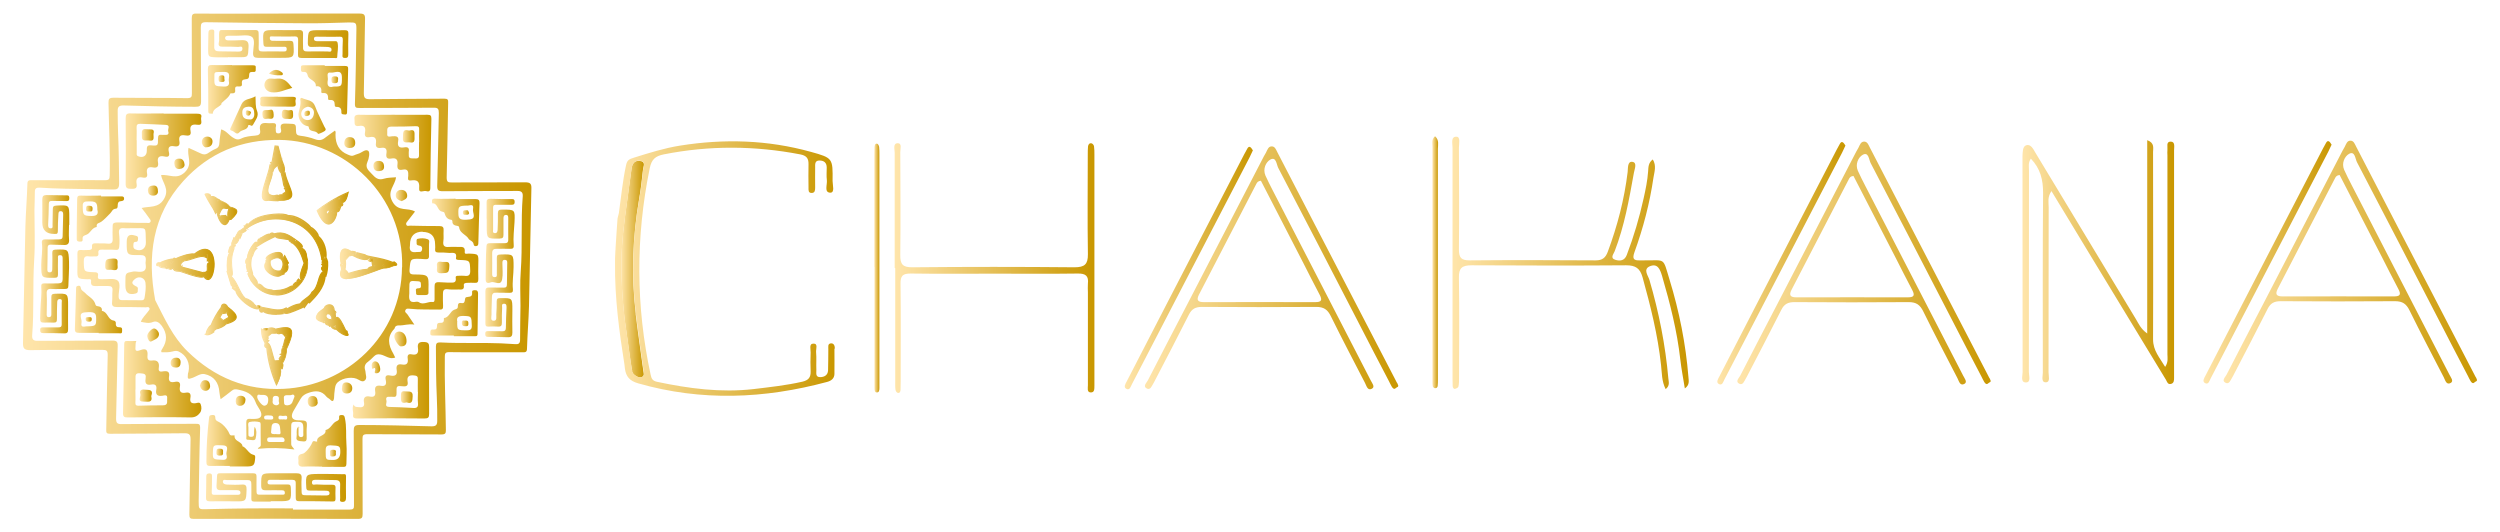 <?xml version="1.0" encoding="UTF-8"?>
<svg id="Capa_1" data-name="Capa 1" xmlns="http://www.w3.org/2000/svg" xmlns:xlink="http://www.w3.org/1999/xlink" viewBox="0 0 188 40">
  <defs>
    <style>
      .cls-1 {
        fill: url(#Sfumatura_senza_nome_24-17);
      }

      .cls-2 {
        fill: url(#Sfumatura_senza_nome_24-50);
      }

      .cls-3 {
        fill: url(#Sfumatura_senza_nome_24-27);
      }

      .cls-4 {
        fill: url(#Sfumatura_senza_nome_24-71);
      }

      .cls-5 {
        fill: url(#Sfumatura_senza_nome_24-42);
      }

      .cls-6 {
        fill: url(#Sfumatura_senza_nome_24-29);
      }

      .cls-7 {
        fill: url(#Sfumatura_senza_nome_24-52);
      }

      .cls-8 {
        fill: url(#Sfumatura_senza_nome_24-90);
      }

      .cls-9 {
        fill: url(#Sfumatura_senza_nome_24-98);
      }

      .cls-10 {
        fill: url(#Sfumatura_senza_nome_24-12);
      }

      .cls-11 {
        fill: url(#Sfumatura_senza_nome_24-55);
      }

      .cls-12 {
        fill: url(#Sfumatura_senza_nome_24-30);
      }

      .cls-13 {
        fill: url(#Sfumatura_senza_nome_24-4);
      }

      .cls-14 {
        fill: url(#Sfumatura_senza_nome_24-18);
      }

      .cls-15 {
        fill: url(#Sfumatura_senza_nome_24-95);
      }

      .cls-16 {
        fill: url(#Sfumatura_senza_nome_24-41);
      }

      .cls-17 {
        fill: url(#Sfumatura_senza_nome_24-88);
      }

      .cls-18 {
        fill: url(#Sfumatura_senza_nome_24-21);
      }

      .cls-19 {
        fill: url(#Sfumatura_senza_nome_24-56);
      }

      .cls-20 {
        fill: url(#Sfumatura_senza_nome_24-73);
      }

      .cls-21 {
        fill: url(#Sfumatura_senza_nome_24-79);
      }

      .cls-22 {
        fill: url(#Sfumatura_senza_nome_24-59);
      }

      .cls-23 {
        fill: url(#Sfumatura_senza_nome_24-35);
      }

      .cls-24 {
        fill: url(#Sfumatura_senza_nome_24-84);
      }

      .cls-25 {
        fill: url(#Sfumatura_senza_nome_24-19);
      }

      .cls-26 {
        fill: url(#Sfumatura_senza_nome_24-48);
      }

      .cls-27 {
        fill: url(#Sfumatura_senza_nome_24-33);
      }

      .cls-28 {
        fill: url(#Sfumatura_senza_nome_24-3);
      }

      .cls-29 {
        fill: url(#Sfumatura_senza_nome_24-16);
      }

      .cls-30 {
        fill: url(#Sfumatura_senza_nome_24-6);
      }

      .cls-31 {
        fill: url(#Sfumatura_senza_nome_24-31);
      }

      .cls-32 {
        fill: url(#Sfumatura_senza_nome_24-2);
      }

      .cls-33 {
        fill: url(#Sfumatura_senza_nome_24-91);
      }

      .cls-34 {
        fill: url(#Sfumatura_senza_nome_24-32);
      }

      .cls-35 {
        fill: url(#Sfumatura_senza_nome_24-44);
      }

      .cls-36 {
        fill: url(#Sfumatura_senza_nome_24-51);
      }

      .cls-37 {
        fill: url(#Sfumatura_senza_nome_24-10);
      }

      .cls-38 {
        fill: url(#Sfumatura_senza_nome_24-83);
      }

      .cls-39 {
        fill: url(#Sfumatura_senza_nome_24-43);
      }

      .cls-40 {
        fill: url(#Sfumatura_senza_nome_24-20);
      }

      .cls-41 {
        fill: url(#Sfumatura_senza_nome_24-54);
      }

      .cls-42 {
        fill: url(#Sfumatura_senza_nome_24-13);
      }

      .cls-43 {
        fill: url(#Sfumatura_senza_nome_24-22);
      }

      .cls-44 {
        fill: url(#Sfumatura_senza_nome_24-9);
      }

      .cls-45 {
        fill: url(#Sfumatura_senza_nome_24-69);
      }

      .cls-46 {
        fill: url(#Sfumatura_senza_nome_24-86);
      }

      .cls-47 {
        fill: url(#Sfumatura_senza_nome_24-58);
      }

      .cls-48 {
        fill: url(#Sfumatura_senza_nome_24-45);
      }

      .cls-49 {
        fill: url(#Sfumatura_senza_nome_24-38);
      }

      .cls-50 {
        fill: url(#Sfumatura_senza_nome_24-72);
      }

      .cls-51 {
        fill: url(#Sfumatura_senza_nome_24-25);
      }

      .cls-52 {
        fill: url(#Sfumatura_senza_nome_24-39);
      }

      .cls-53 {
        fill: url(#Sfumatura_senza_nome_24-60);
      }

      .cls-54 {
        fill: url(#Sfumatura_senza_nome_24-8);
      }

      .cls-55 {
        fill: url(#Sfumatura_senza_nome_24-15);
      }

      .cls-56 {
        fill: url(#Sfumatura_senza_nome_24-49);
      }

      .cls-57 {
        fill: url(#Sfumatura_senza_nome_24-81);
      }

      .cls-58 {
        fill: url(#Sfumatura_senza_nome_24-85);
      }

      .cls-59 {
        fill: url(#Sfumatura_senza_nome_24-96);
      }

      .cls-60 {
        fill: url(#Sfumatura_senza_nome_24-87);
      }

      .cls-61 {
        fill: url(#Sfumatura_senza_nome_24-61);
      }

      .cls-62 {
        fill: url(#Sfumatura_senza_nome_24-34);
      }

      .cls-63 {
        fill: url(#Sfumatura_senza_nome_24-37);
      }

      .cls-64 {
        fill: url(#Sfumatura_senza_nome_24-65);
      }

      .cls-65 {
        fill: url(#Sfumatura_senza_nome_24-68);
      }

      .cls-66 {
        fill: url(#Sfumatura_senza_nome_24-89);
      }

      .cls-67 {
        fill: url(#Sfumatura_senza_nome_24-64);
      }

      .cls-68 {
        fill: url(#Sfumatura_senza_nome_24-28);
      }

      .cls-69 {
        fill: url(#Sfumatura_senza_nome_24-36);
      }

      .cls-70 {
        fill: url(#Sfumatura_senza_nome_24-63);
      }

      .cls-71 {
        fill: url(#Sfumatura_senza_nome_24-94);
      }

      .cls-72 {
        fill: url(#Sfumatura_senza_nome_24-70);
      }

      .cls-73 {
        fill: url(#Sfumatura_senza_nome_24-77);
      }

      .cls-74 {
        fill: url(#Sfumatura_senza_nome_24-40);
      }

      .cls-75 {
        fill: url(#Sfumatura_senza_nome_24-57);
      }

      .cls-76 {
        fill: url(#Sfumatura_senza_nome_24-97);
      }

      .cls-77 {
        fill: url(#Sfumatura_senza_nome_24-5);
      }

      .cls-78 {
        fill: url(#Sfumatura_senza_nome_24-62);
      }

      .cls-79 {
        fill: url(#Sfumatura_senza_nome_24-11);
      }

      .cls-80 {
        fill: url(#Sfumatura_senza_nome_24-53);
      }

      .cls-81 {
        fill: url(#Sfumatura_senza_nome_24-46);
      }

      .cls-82 {
        fill: url(#Sfumatura_senza_nome_24-82);
      }

      .cls-83 {
        fill: url(#Sfumatura_senza_nome_24-14);
      }

      .cls-84 {
        fill: url(#Sfumatura_senza_nome_24-66);
      }

      .cls-85 {
        fill: url(#Sfumatura_senza_nome_24-78);
      }

      .cls-86 {
        fill: url(#Sfumatura_senza_nome_24-75);
      }

      .cls-87 {
        fill: url(#Sfumatura_senza_nome_24);
      }

      .cls-88 {
        fill: url(#Sfumatura_senza_nome_24-74);
      }

      .cls-89 {
        fill: url(#Sfumatura_senza_nome_24-47);
      }

      .cls-90 {
        fill: url(#Sfumatura_senza_nome_24-23);
      }

      .cls-91 {
        fill: url(#Sfumatura_senza_nome_24-93);
      }

      .cls-92 {
        fill: url(#Sfumatura_senza_nome_24-24);
      }

      .cls-93 {
        fill: url(#Sfumatura_senza_nome_24-92);
      }

      .cls-94 {
        fill: url(#Sfumatura_senza_nome_24-26);
      }

      .cls-95 {
        fill: url(#Sfumatura_senza_nome_24-7);
      }

      .cls-96 {
        fill: url(#Sfumatura_senza_nome_24-67);
      }

      .cls-97 {
        fill: url(#Sfumatura_senza_nome_24-76);
      }

      .cls-98 {
        fill: url(#Sfumatura_senza_nome_24-80);
      }
    </style>
    <linearGradient id="Sfumatura_senza_nome_24" data-name="Sfumatura senza nome 24" x1="1.73" y1="20" x2="39.97" y2="20" gradientUnits="userSpaceOnUse">
      <stop offset="0" stop-color="#ffe5ab"/>
      <stop offset="1" stop-color="#c99700"/>
    </linearGradient>
    <linearGradient id="Sfumatura_senza_nome_24-2" data-name="Sfumatura senza nome 24" x1="5.79" y1="21.5" x2="35.91" y2="21.5" xlink:href="#Sfumatura_senza_nome_24"/>
    <linearGradient id="Sfumatura_senza_nome_24-3" data-name="Sfumatura senza nome 24" x1="9.26" y1="28.5" x2="15.16" y2="28.5" xlink:href="#Sfumatura_senza_nome_24"/>
    <linearGradient id="Sfumatura_senza_nome_24-4" data-name="Sfumatura senza nome 24" x1="26.66" y1="11.51" x2="32.44" y2="11.51" xlink:href="#Sfumatura_senza_nome_24"/>
    <linearGradient id="Sfumatura_senza_nome_24-5" data-name="Sfumatura senza nome 24" x1="15.65" y1="3.31" x2="26.19" y2="3.31" xlink:href="#Sfumatura_senza_nome_24"/>
    <linearGradient id="Sfumatura_senza_nome_24-6" data-name="Sfumatura senza nome 24" x1="15.51" y1="36.69" x2="26.03" y2="36.69" xlink:href="#Sfumatura_senza_nome_24"/>
    <linearGradient id="Sfumatura_senza_nome_24-7" data-name="Sfumatura senza nome 24" x1="26.54" y1="28.59" x2="32.27" y2="28.59" xlink:href="#Sfumatura_senza_nome_24"/>
    <linearGradient id="Sfumatura_senza_nome_24-8" data-name="Sfumatura senza nome 24" x1="9.43" y1="11.37" x2="15.15" y2="11.37" xlink:href="#Sfumatura_senza_nome_24"/>
    <linearGradient id="Sfumatura_senza_nome_24-9" data-name="Sfumatura senza nome 24" x1="36.49" y1="20.13" x2="38.7" y2="20.13" xlink:href="#Sfumatura_senza_nome_24"/>
    <linearGradient id="Sfumatura_senza_nome_24-10" data-name="Sfumatura senza nome 24" x1="3" y1="19.87" x2="5.21" y2="19.87" xlink:href="#Sfumatura_senza_nome_24"/>
    <linearGradient id="Sfumatura_senza_nome_24-11" data-name="Sfumatura senza nome 24" x1="15.52" y1="33.15" x2="19.18" y2="33.15" xlink:href="#Sfumatura_senza_nome_24"/>
    <linearGradient id="Sfumatura_senza_nome_24-12" data-name="Sfumatura senza nome 24" x1="22.43" y1="33.16" x2="26.07" y2="33.16" xlink:href="#Sfumatura_senza_nome_24"/>
    <linearGradient id="Sfumatura_senza_nome_24-13" data-name="Sfumatura senza nome 24" x1="15.63" y1="6.72" x2="19.24" y2="6.72" xlink:href="#Sfumatura_senza_nome_24"/>
    <linearGradient id="Sfumatura_senza_nome_24-14" data-name="Sfumatura senza nome 24" x1="22.63" y1="6.76" x2="26.18" y2="6.76" xlink:href="#Sfumatura_senza_nome_24"/>
    <linearGradient id="Sfumatura_senza_nome_24-15" data-name="Sfumatura senza nome 24" x1="32.35" y1="23.55" x2="35.94" y2="23.55" xlink:href="#Sfumatura_senza_nome_24"/>
    <linearGradient id="Sfumatura_senza_nome_24-16" data-name="Sfumatura senza nome 24" x1="5.76" y1="16.45" x2="9.34" y2="16.45" xlink:href="#Sfumatura_senza_nome_24"/>
    <linearGradient id="Sfumatura_senza_nome_24-17" data-name="Sfumatura senza nome 24" x1="5.63" y1="23.28" x2="9.19" y2="23.28" xlink:href="#Sfumatura_senza_nome_24"/>
    <linearGradient id="Sfumatura_senza_nome_24-18" data-name="Sfumatura senza nome 24" x1="32.51" y1="16.72" x2="36.07" y2="16.72" xlink:href="#Sfumatura_senza_nome_24"/>
    <linearGradient id="Sfumatura_senza_nome_24-19" data-name="Sfumatura senza nome 24" x1="17.32" y1="8.64" x2="19.38" y2="8.64" xlink:href="#Sfumatura_senza_nome_24"/>
    <linearGradient id="Sfumatura_senza_nome_24-20" data-name="Sfumatura senza nome 24" x1="22.44" y1="8.7" x2="24.5" y2="8.7" xlink:href="#Sfumatura_senza_nome_24"/>
    <linearGradient id="Sfumatura_senza_nome_24-21" data-name="Sfumatura senza nome 24" x1="19.56" y1="7.65" x2="22.26" y2="7.65" xlink:href="#Sfumatura_senza_nome_24"/>
    <linearGradient id="Sfumatura_senza_nome_24-22" data-name="Sfumatura senza nome 24" x1="19.88" y1="6.43" x2="21.98" y2="6.43" xlink:href="#Sfumatura_senza_nome_24"/>
    <linearGradient id="Sfumatura_senza_nome_24-23" data-name="Sfumatura senza nome 24" x1="29.65" y1="25.49" x2="30.57" y2="25.49" xlink:href="#Sfumatura_senza_nome_24"/>
    <linearGradient id="Sfumatura_senza_nome_24-24" data-name="Sfumatura senza nome 24" x1="11.08" y1="25.2" x2="11.96" y2="25.2" xlink:href="#Sfumatura_senza_nome_24"/>
    <linearGradient id="Sfumatura_senza_nome_24-25" data-name="Sfumatura senza nome 24" x1="25.89" y1="10.73" x2="26.72" y2="10.73" xlink:href="#Sfumatura_senza_nome_24"/>
    <linearGradient id="Sfumatura_senza_nome_24-26" data-name="Sfumatura senza nome 24" x1="29.76" y1="14.7" x2="30.62" y2="14.7" xlink:href="#Sfumatura_senza_nome_24"/>
    <linearGradient id="Sfumatura_senza_nome_24-27" data-name="Sfumatura senza nome 24" x1="19.74" y1="8.59" x2="20.59" y2="8.59" xlink:href="#Sfumatura_senza_nome_24"/>
    <linearGradient id="Sfumatura_senza_nome_24-28" data-name="Sfumatura senza nome 24" x1="21.19" y1="8.61" x2="22.04" y2="8.61" xlink:href="#Sfumatura_senza_nome_24"/>
    <linearGradient id="Sfumatura_senza_nome_24-29" data-name="Sfumatura senza nome 24" x1="25.72" y1="29.17" x2="26.5" y2="29.17" xlink:href="#Sfumatura_senza_nome_24"/>
    <linearGradient id="Sfumatura_senza_nome_24-30" data-name="Sfumatura senza nome 24" x1="28.08" y1="12.48" x2="28.88" y2="12.48" xlink:href="#Sfumatura_senza_nome_24"/>
    <linearGradient id="Sfumatura_senza_nome_24-31" data-name="Sfumatura senza nome 24" x1="15.18" y1="10.67" x2="15.97" y2="10.67" xlink:href="#Sfumatura_senza_nome_24"/>
    <linearGradient id="Sfumatura_senza_nome_24-32" data-name="Sfumatura senza nome 24" x1="23.14" y1="30.19" x2="23.89" y2="30.19" xlink:href="#Sfumatura_senza_nome_24"/>
    <linearGradient id="Sfumatura_senza_nome_24-33" data-name="Sfumatura senza nome 24" x1="13.1" y1="12.32" x2="13.88" y2="12.32" xlink:href="#Sfumatura_senza_nome_24"/>
    <linearGradient id="Sfumatura_senza_nome_24-34" data-name="Sfumatura senza nome 24" x1="11.13" y1="14.33" x2="11.88" y2="14.33" xlink:href="#Sfumatura_senza_nome_24"/>
    <linearGradient id="Sfumatura_senza_nome_24-35" data-name="Sfumatura senza nome 24" x1="15.04" y1="28.99" x2="15.81" y2="28.99" xlink:href="#Sfumatura_senza_nome_24"/>
    <linearGradient id="Sfumatura_senza_nome_24-36" data-name="Sfumatura senza nome 24" x1="12.83" y1="27.28" x2="13.58" y2="27.28" xlink:href="#Sfumatura_senza_nome_24"/>
    <linearGradient id="Sfumatura_senza_nome_24-37" data-name="Sfumatura senza nome 24" x1="17.72" y1="30.14" x2="18.45" y2="30.14" xlink:href="#Sfumatura_senza_nome_24"/>
    <linearGradient id="Sfumatura_senza_nome_24-38" data-name="Sfumatura senza nome 24" x1="27.95" y1="27.62" x2="28.6" y2="27.62" xlink:href="#Sfumatura_senza_nome_24"/>
    <linearGradient id="Sfumatura_senza_nome_24-39" data-name="Sfumatura senza nome 24" x1="20.22" y1="5.46" x2="21.27" y2="5.46" xlink:href="#Sfumatura_senza_nome_24"/>
    <linearGradient id="Sfumatura_senza_nome_24-40" data-name="Sfumatura senza nome 24" x1="7.91" y1="19.88" x2="8.85" y2="19.88" xlink:href="#Sfumatura_senza_nome_24"/>
    <linearGradient id="Sfumatura_senza_nome_24-41" data-name="Sfumatura senza nome 24" x1="32.85" y1="20.12" x2="33.79" y2="20.12" xlink:href="#Sfumatura_senza_nome_24"/>
    <linearGradient id="Sfumatura_senza_nome_24-42" data-name="Sfumatura senza nome 24" x1="10.49" y1="29.74" x2="11.41" y2="29.74" xlink:href="#Sfumatura_senza_nome_24"/>
    <linearGradient id="Sfumatura_senza_nome_24-43" data-name="Sfumatura senza nome 24" x1="30.3" y1="10.25" x2="31.18" y2="10.25" xlink:href="#Sfumatura_senza_nome_24"/>
    <linearGradient id="Sfumatura_senza_nome_24-44" data-name="Sfumatura senza nome 24" x1="30.15" y1="29.86" x2="31.03" y2="29.86" xlink:href="#Sfumatura_senza_nome_24"/>
    <linearGradient id="Sfumatura_senza_nome_24-45" data-name="Sfumatura senza nome 24" x1="10.66" y1="10.14" x2="11.57" y2="10.14" xlink:href="#Sfumatura_senza_nome_24"/>
    <linearGradient id="Sfumatura_senza_nome_24-46" data-name="Sfumatura senza nome 24" x1="16.28" y1="34" x2="16.78" y2="34" xlink:href="#Sfumatura_senza_nome_24"/>
    <linearGradient id="Sfumatura_senza_nome_24-47" data-name="Sfumatura senza nome 24" x1="24.81" y1="34.08" x2="25.26" y2="34.08" xlink:href="#Sfumatura_senza_nome_24"/>
    <linearGradient id="Sfumatura_senza_nome_24-48" data-name="Sfumatura senza nome 24" x1="16.44" y1="5.92" x2="16.89" y2="5.92" xlink:href="#Sfumatura_senza_nome_24"/>
    <linearGradient id="Sfumatura_senza_nome_24-49" data-name="Sfumatura senza nome 24" x1="24.92" y1="6" x2="25.42" y2="6" xlink:href="#Sfumatura_senza_nome_24"/>
    <linearGradient id="Sfumatura_senza_nome_24-50" data-name="Sfumatura senza nome 24" x1="34.73" y1="24.31" x2="35.23" y2="24.31" xlink:href="#Sfumatura_senza_nome_24"/>
    <linearGradient id="Sfumatura_senza_nome_24-51" data-name="Sfumatura senza nome 24" x1="6.47" y1="15.69" x2="6.97" y2="15.69" xlink:href="#Sfumatura_senza_nome_24"/>
    <linearGradient id="Sfumatura_senza_nome_24-52" data-name="Sfumatura senza nome 24" x1="6.43" y1="24.02" x2="6.89" y2="24.02" xlink:href="#Sfumatura_senza_nome_24"/>
    <linearGradient id="Sfumatura_senza_nome_24-53" data-name="Sfumatura senza nome 24" x1="34.81" y1="15.98" x2="35.28" y2="15.98" xlink:href="#Sfumatura_senza_nome_24"/>
    <linearGradient id="Sfumatura_senza_nome_24-54" data-name="Sfumatura senza nome 24" x1="18.48" y1="8.5" x2="18.88" y2="8.5" xlink:href="#Sfumatura_senza_nome_24"/>
    <linearGradient id="Sfumatura_senza_nome_24-55" data-name="Sfumatura senza nome 24" x1="22.88" y1="8.52" x2="23.3" y2="8.52" xlink:href="#Sfumatura_senza_nome_24"/>
    <linearGradient id="Sfumatura_senza_nome_24-56" data-name="Sfumatura senza nome 24" x1="11.78" y1="19.88" x2="16.1" y2="19.88" xlink:href="#Sfumatura_senza_nome_24"/>
    <linearGradient id="Sfumatura_senza_nome_24-57" data-name="Sfumatura senza nome 24" x1="11.74" y1="19.88" x2="16.14" y2="19.88" xlink:href="#Sfumatura_senza_nome_24"/>
    <linearGradient id="Sfumatura_senza_nome_24-58" data-name="Sfumatura senza nome 24" x1="19.68" y1="26.8" x2="21.95" y2="26.8" xlink:href="#Sfumatura_senza_nome_24"/>
    <linearGradient id="Sfumatura_senza_nome_24-59" data-name="Sfumatura senza nome 24" x1="19.64" y1="26.83" x2="21.99" y2="26.83" xlink:href="#Sfumatura_senza_nome_24"/>
    <linearGradient id="Sfumatura_senza_nome_24-60" data-name="Sfumatura senza nome 24" x1="25.6" y1="19.84" x2="29.82" y2="19.84" xlink:href="#Sfumatura_senza_nome_24"/>
    <linearGradient id="Sfumatura_senza_nome_24-61" data-name="Sfumatura senza nome 24" x1="25.55" y1="19.84" x2="29.87" y2="19.84" xlink:href="#Sfumatura_senza_nome_24"/>
    <linearGradient id="Sfumatura_senza_nome_24-62" data-name="Sfumatura senza nome 24" x1="19.72" y1="13.05" x2="21.95" y2="13.05" xlink:href="#Sfumatura_senza_nome_24"/>
    <linearGradient id="Sfumatura_senza_nome_24-63" data-name="Sfumatura senza nome 24" x1="19.68" y1="13.05" x2="21.99" y2="13.05" xlink:href="#Sfumatura_senza_nome_24"/>
    <linearGradient id="Sfumatura_senza_nome_24-64" data-name="Sfumatura senza nome 24" x1="23.85" y1="15.66" x2="26.18" y2="15.66" xlink:href="#Sfumatura_senza_nome_24"/>
    <linearGradient id="Sfumatura_senza_nome_24-65" data-name="Sfumatura senza nome 24" x1="23.8" y1="15.65" x2="26.26" y2="15.65" xlink:href="#Sfumatura_senza_nome_24"/>
    <linearGradient id="Sfumatura_senza_nome_24-66" data-name="Sfumatura senza nome 24" x1="23.79" y1="24.07" x2="26.17" y2="24.07" xlink:href="#Sfumatura_senza_nome_24"/>
    <linearGradient id="Sfumatura_senza_nome_24-67" data-name="Sfumatura senza nome 24" x1="23.74" y1="24.07" x2="26.21" y2="24.07" xlink:href="#Sfumatura_senza_nome_24"/>
    <linearGradient id="Sfumatura_senza_nome_24-68" data-name="Sfumatura senza nome 24" x1="15.41" y1="15.72" x2="17.82" y2="15.72" xlink:href="#Sfumatura_senza_nome_24"/>
    <linearGradient id="Sfumatura_senza_nome_24-69" data-name="Sfumatura senza nome 24" x1="15.36" y1="15.72" x2="17.86" y2="15.72" xlink:href="#Sfumatura_senza_nome_24"/>
    <linearGradient id="Sfumatura_senza_nome_24-70" data-name="Sfumatura senza nome 24" x1="15.44" y1="24.02" x2="17.77" y2="24.02" xlink:href="#Sfumatura_senza_nome_24"/>
    <linearGradient id="Sfumatura_senza_nome_24-71" data-name="Sfumatura senza nome 24" x1="15.35" y1="24.02" x2="17.81" y2="24.02" xlink:href="#Sfumatura_senza_nome_24"/>
    <linearGradient id="Sfumatura_senza_nome_24-72" data-name="Sfumatura senza nome 24" x1="17.05" y1="19.87" x2="24.57" y2="19.87" xlink:href="#Sfumatura_senza_nome_24"/>
    <linearGradient id="Sfumatura_senza_nome_24-73" data-name="Sfumatura senza nome 24" x1="17" y1="19.87" x2="24.61" y2="19.87" xlink:href="#Sfumatura_senza_nome_24"/>
    <linearGradient id="Sfumatura_senza_nome_24-74" data-name="Sfumatura senza nome 24" x1="24.45" y1="19.39" x2="24.45" y2="19.39" xlink:href="#Sfumatura_senza_nome_24"/>
    <linearGradient id="Sfumatura_senza_nome_24-75" data-name="Sfumatura senza nome 24" x1="24.41" y1="19.37" x2="24.51" y2="19.37" xlink:href="#Sfumatura_senza_nome_24"/>
    <linearGradient id="Sfumatura_senza_nome_24-76" data-name="Sfumatura senza nome 24" x1="19.8" y1="24.75" x2="20.09" y2="24.75" xlink:href="#Sfumatura_senza_nome_24"/>
    <linearGradient id="Sfumatura_senza_nome_24-77" data-name="Sfumatura senza nome 24" x1="19.75" y1="24.75" x2="20.15" y2="24.75" xlink:href="#Sfumatura_senza_nome_24"/>
    <linearGradient id="Sfumatura_senza_nome_24-78" data-name="Sfumatura senza nome 24" x1="19.33" y1="23.05" x2="19.54" y2="23.05" xlink:href="#Sfumatura_senza_nome_24"/>
    <linearGradient id="Sfumatura_senza_nome_24-79" data-name="Sfumatura senza nome 24" x1="19.26" y1="23.05" x2="19.6" y2="23.05" xlink:href="#Sfumatura_senza_nome_24"/>
    <linearGradient id="Sfumatura_senza_nome_24-80" data-name="Sfumatura senza nome 24" x1="27.69" y1="19.55" x2="27.97" y2="19.55" xlink:href="#Sfumatura_senza_nome_24"/>
    <linearGradient id="Sfumatura_senza_nome_24-81" data-name="Sfumatura senza nome 24" x1="27.62" y1="19.54" x2="28.02" y2="19.54" xlink:href="#Sfumatura_senza_nome_24"/>
    <linearGradient id="Sfumatura_senza_nome_24-82" data-name="Sfumatura senza nome 24" x1="18.48" y1="19.85" x2="23.16" y2="19.85" xlink:href="#Sfumatura_senza_nome_24"/>
    <linearGradient id="Sfumatura_senza_nome_24-83" data-name="Sfumatura senza nome 24" x1="18.44" y1="19.85" x2="23.2" y2="19.85" xlink:href="#Sfumatura_senza_nome_24"/>
    <linearGradient id="Sfumatura_senza_nome_24-84" data-name="Sfumatura senza nome 24" x1="19.91" y1="19.88" x2="21.7" y2="19.88" xlink:href="#Sfumatura_senza_nome_24"/>
    <linearGradient id="Sfumatura_senza_nome_24-85" data-name="Sfumatura senza nome 24" x1="19.87" y1="19.88" x2="21.76" y2="19.88" xlink:href="#Sfumatura_senza_nome_24"/>
    <linearGradient id="Sfumatura_senza_nome_24-86" data-name="Sfumatura senza nome 24" x1="86.1" y1="20.14" x2="105.15" y2="20.14" xlink:href="#Sfumatura_senza_nome_24"/>
    <linearGradient id="Sfumatura_senza_nome_24-87" data-name="Sfumatura senza nome 24" x1="84.59" y1="20.16" x2="94.22" y2="20.16" xlink:href="#Sfumatura_senza_nome_24"/>
    <linearGradient id="Sfumatura_senza_nome_24-88" data-name="Sfumatura senza nome 24" x1="130.66" y1="19.78" x2="149.71" y2="19.78" xlink:href="#Sfumatura_senza_nome_24"/>
    <linearGradient id="Sfumatura_senza_nome_24-89" data-name="Sfumatura senza nome 24" x1="129.15" y1="19.8" x2="138.78" y2="19.8" xlink:href="#Sfumatura_senza_nome_24"/>
    <linearGradient id="Sfumatura_senza_nome_24-90" data-name="Sfumatura senza nome 24" x1="167.22" y1="19.72" x2="186.27" y2="19.72" xlink:href="#Sfumatura_senza_nome_24"/>
    <linearGradient id="Sfumatura_senza_nome_24-91" data-name="Sfumatura senza nome 24" x1="165.71" y1="19.73" x2="175.34" y2="19.73" xlink:href="#Sfumatura_senza_nome_24"/>
    <linearGradient id="Sfumatura_senza_nome_24-92" data-name="Sfumatura senza nome 24" x1="46.71" y1="20.23" x2="48.42" y2="20.23" xlink:href="#Sfumatura_senza_nome_24"/>
    <linearGradient id="Sfumatura_senza_nome_24-93" data-name="Sfumatura senza nome 24" x1="46.27" y1="20.18" x2="62.79" y2="20.18" xlink:href="#Sfumatura_senza_nome_24"/>
    <linearGradient id="Sfumatura_senza_nome_24-94" data-name="Sfumatura senza nome 24" x1="67.26" y1="20.14" x2="82.29" y2="20.14" xlink:href="#Sfumatura_senza_nome_24"/>
    <linearGradient id="Sfumatura_senza_nome_24-95" data-name="Sfumatura senza nome 24" x1="65.75" y1="20.17" x2="66.14" y2="20.17" xlink:href="#Sfumatura_senza_nome_24"/>
    <linearGradient id="Sfumatura_senza_nome_24-96" data-name="Sfumatura senza nome 24" x1="152.06" y1="19.72" x2="163.51" y2="19.72" xlink:href="#Sfumatura_senza_nome_24"/>
    <linearGradient id="Sfumatura_senza_nome_24-97" data-name="Sfumatura senza nome 24" x1="109.21" y1="19.78" x2="127" y2="19.78" xlink:href="#Sfumatura_senza_nome_24"/>
    <linearGradient id="Sfumatura_senza_nome_24-98" data-name="Sfumatura senza nome 24" x1="107.72" y1="19.72" x2="108.15" y2="19.72" xlink:href="#Sfumatura_senza_nome_24"/>
  </defs>
  <g>
    <g>
      <path class="cls-87" d="M20.96,1.02c2.03,0,4.06,0,6.09,0,.34,0,.41.1.4.42-.04,1.85-.05,3.71-.09,5.56,0,.34.07.46.44.46,1.87-.03,3.75-.02,5.62-.04.26,0,.29.09.28.31-.04,1.87-.06,3.75-.11,5.62,0,.32.09.38.38.37,1.83-.01,3.67,0,5.5-.01.37,0,.51.07.49.48-.07,2.94-.11,5.89-.18,8.83-.03,1.07-.12,2.13-.15,3.2,0,.3-.17.27-.35.27-.9,0-1.8,0-2.71,0-.93,0-1.86.01-2.79-.01-.3,0-.33.1-.33.36-.03,1.83.06,3.66.08,5.49,0,.24-.03.34-.33.34-1.86-.02-3.72,0-5.58-.02-.33,0-.36.1-.36.37.01,1.87,0,3.75.01,5.62,0,.29-.05.38-.36.38-4.12-.01-8.23-.02-12.35,0-.27,0-.32-.08-.32-.33.04-1.88.05-3.77.09-5.65,0-.33-.07-.46-.44-.46-1.87.03-3.75.02-5.62.04-.26,0-.29-.09-.28-.31.04-1.87.06-3.75.11-5.62,0-.32-.09-.38-.38-.38-1.82.01-3.64-.01-5.45.02-.47,0-.55-.15-.54-.57.07-2.91.11-5.83.18-8.74.03-1.07.12-2.13.15-3.2,0-.29.17-.27.35-.27.92,0,1.83,0,2.75,0,.92,0,1.83-.01,2.75,0,.3,0,.33-.1.34-.36.04-1.82-.06-3.63-.09-5.45,0-.29.04-.39.37-.39,1.85.02,3.69,0,5.54.03.33,0,.36-.1.36-.37-.01-1.87,0-3.75-.01-5.62,0-.29.06-.38.36-.37,2.06.02,4.12,0,6.17,0,0,0,0,0,0,0ZM22.03,38.24s0,.05,0,.08c1.42,0,2.84,0,4.27,0,.27,0,.33-.08.32-.33-.01-1.86,0-3.72-.02-5.58,0-.33.05-.45.42-.45,1.81,0,3.62.05,5.44.1.31,0,.42-.09.42-.41,0-.57,0-1.15-.03-1.72-.06-1.29-.07-2.58-.07-3.87,0-.25.09-.31.31-.31.45.02.9.04,1.35.04,1.44,0,2.87-.02,4.31.09.24.02.36-.05.36-.32,0-.86.02-1.72.03-2.57,0-.86-.05-1.72.02-2.58.14-1.88,0-3.77.15-5.65.02-.3-.11-.41-.42-.4-1.86.01-3.72,0-5.58.02-.36,0-.44-.08-.43-.43.05-1.82.08-3.63.12-5.45,0-.3-.06-.41-.39-.4-1.86.02-3.72.01-5.58.02-.24,0-.35-.01-.34-.33.06-1.83.08-3.66.11-5.49.01-.62,0-.62-.63-.61-1.04.03-2.08.07-3.12.06-2.52-.01-5.04-.04-7.56-.08-.32,0-.39.08-.39.4.02,1.85,0,3.69.02,5.54,0,.37-.11.42-.44.42-1.8,0-3.6-.05-5.39-.1-.33,0-.45.09-.44.43.01.56,0,1.12.03,1.68.06,1.25.06,2.5.08,3.75,0,.43-.17.47-.51.46-1.18-.03-2.37-.03-3.55-.06-.65-.01-1.29-.04-1.94-.08-.23-.01-.34.07-.34.3,0,.46-.02.93-.03,1.39,0,1.25.06,2.51-.02,3.76-.12,1.88,0,3.77-.15,5.65-.02.29.07.43.4.42,1.87-.02,3.75,0,5.62-.02.34,0,.42.09.41.41-.05,1.82-.07,3.63-.12,5.45,0,.32.07.43.42.42,1.86-.02,3.72-.01,5.58-.02.23,0,.32.01.32.31-.06,1.84-.08,3.69-.11,5.53,0,.59,0,.6.61.58,1.08-.03,2.16-.05,3.25-.06,1.08-.01,2.17,0,3.25,0Z"/>
      <path class="cls-32" d="M22.45,32.07c0,.2,0,.4,0,.6,0,.14.08.21.21.2.11-.01.17-.08.15-.21-.01-.11,0-.23,0-.34.01-.56-.06-.62-.64-.6-.19,0-.27.09-.27.25-.01.48-.01.95,0,1.43,0,.16.15.25.24.4-.93-.12-1.84-.14-2.75-.05.02-.14.23-.11.22-.29-.02-.52,0-1.04-.01-1.56,0-.05-.02-.14-.06-.15-.25-.07-.51-.07-.75-.02-.18.04-.12.26-.11.41,0,.17,0,.34,0,.51-.02.16.06.19.19.2.13,0,.23-.03.23-.18,0-.19,0-.39.05-.58.19.29.13.62.07.89-.05.21-.37.08-.57.09-.18.02-.12-.15-.12-.25,0-.34,0-.68-.01-1.01-.01-.23.06-.34.3-.31.13.01.25,0,.38,0,.44-.02.57-.25.35-.66-.11-.21-.27-.4-.34-.62-.23-.65-.77-.81-1.35-.93-.15-.03-.29-.03-.43.09-.26.22-.55.42-.84.64-.03-.19-.08-.35-.09-.52-.05-.73-.41-1.22-1.12-1.37-.3-.06-.6.17-.89.28-.36.13-.4.11-.36-.27,0-.06.02-.11.04-.16.15-.66-.14-1.27-.74-1.55-.14-.07-.31-.04-.45,0-.28.08-.56.06-.83.06-.07-.12.02-.2.06-.27.37-.58.37-1.13-.04-1.71-.19-.26-.41-.4-.66-.3-.32.14-.59.05-.92-.01.12-.32.37-.53.55-.78.05-.07.15-.16.09-.26-.06-.11-.17-.05-.27-.05-.72-.01-1.44-.03-2.16-.02-.28,0-.41-.08-.37-.38.03-.29,0-.59.03-.89.02-.22-.08-.31-.29-.31-.28,0-.56-.01-.85,0-.26,0-.52.04-.47-.37.03-.21-.17-.13-.28-.14-.76-.03-.76-.03-.75-.8,0-.37.02-.73,0-1.1-.01-.25.08-.32.31-.3.17.02.34,0,.51,0,.16,0,.3-.03.28-.22-.03-.27.11-.29.32-.28.28.01.57-.01.84.02.34.04.41-.11.39-.41-.02-.28,0-.56,0-.84,0-.24.02-.33.33-.34.74-.01,1.47.05,2.2.03.1,0,.24.05.31-.07.07-.12-.04-.21-.1-.3-.17-.25-.36-.49-.56-.75.62-.15,1.27.03,1.69-.69.42-.73-.11-1.19-.23-1.78.59-.09,1.19.39,1.81-.24.61-.62.11-1.2.26-1.81.3.14.61.27.92.42.18.09.34.1.51,0,.2-.13.39-.26.61-.35.22-.09.27-.24.28-.46.02-.33.08-.66.13-1,.38.1.57.41.85.59.22.14.38.24.68.09.3-.15.67-.18,1.02-.21.28-.02.43-.11.38-.4-.09-.48.14-.59.56-.54.11.01.23.01.34,0,.24-.02.35.05.28.31-.02.05,0,.11,0,.17,0,.15-.02.29.2.29.19,0,.23-.16.2-.25-.15-.56.19-.49.55-.48.56.02.57,0,.57.54,0,.25.07.34.33.37.37.04.75.13,1.1.26.3.11.53.08.77-.12.23-.18.47-.34.73-.53.08.09.04.21.04.31,0,.69.25,1.23.94,1.5.15.06.28.13.43.06.1-.04.21-.09.32-.12.28-.07.57-.4.78-.22.13.11.05.58-.07.83-.2.46.11.65.34.91.25.27.47.49.9.35.28-.09.6-.08.91-.11-.06.62-.71,1.04-.27,1.83.44.8,1.16.42,1.7.75-.18.24-.37.48-.56.72-.06.08-.14.15-.1.26.06.15.19.08.29.08.73.02,1.47.03,2.2.03.26,0,.34.09.32.35-.02.27.02.54-.02.8-.05.36.11.45.43.42.22-.02.45,0,.68,0,.27,0,.55-.06.5.38-.02.2.18.12.29.12.76.03.75.02.73.77,0,.38-.02.76,0,1.14,0,.22-.05.31-.28.29-.18-.02-.37,0-.55,0-.14,0-.28.03-.26.19.05.34-.16.32-.38.31-.28,0-.57.02-.84-.02-.31-.04-.35.13-.35.36,0,.3-.01.59.01.89.02.24-.07.29-.29.28-.73-.02-1.47.02-2.2-.06-.12-.01-.27-.05-.34.1-.08.15.07.22.14.31.16.24.33.48.53.78-.43-.08-.79.08-1.16.06-.15,0-.28.04-.32.21,0,.01-.01.03-.02.04-.58.6-.46,1.24-.08,1.88.05.09.1.19.14.29-.43.16-.74-.16-1.1-.23-.24-.05-.37.01-.52.16-.14.14-.28.28-.43.39-.23.16-.29.37-.21.63,0,.03.02.05.02.08,0,.24.17.54-.07.71-.19.14-.41-.08-.6-.15-.46-.18-1.28,0-1.52.4-.12.2-.11.48-.15.73-.02.11,0,.23-.02.34-.03.18-.09.31-.28.11-.08-.09-.22-.14-.29-.23-.37-.47-.82-.47-1.34-.29-.27.09-.47.21-.61.46-.18.32-.37.62-.55.94-.22.41-.08.66.38.67.68.01.68.01.63.66-.01.14,0,.28,0,.42.02.53,0,.55-.51.48-.19-.03-.29-.1-.25-.3.05-.24-.05-.5.08-.73.05,0,.1,0,.14,0ZM30.24,20.1c.14-5.32-4.26-9.52-9.23-9.58-2.87-.03-5.31.98-7.23,3.1-2.33,2.58-2.72,5.65-2.11,8.95.7,1.36,1.31,2.76,2.44,3.86,2.02,1.97,4.43,2.95,7.22,2.81,4.68-.22,8.86-3.95,8.9-9.14ZM9.89,17.16c-.18,0-.37.02-.55,0-.33-.04-.43.1-.39.4.04.32.05.64.02.97-.02.18-.05.28-.27.26-.33-.03-.67,0-1-.02-.2,0-.34.02-.3.27.03.22-.1.26-.28.24-.14,0-.28.02-.42,0-.35-.06-.41.1-.4.42.02.73,0,.74.76.77.19,0,.36.02.31.27-.06.28.12.25.29.26.41.02.94-.11,1.19.1.26.22.07.77.07,1.17,0,.19.05.3.25.3.49,0,.99,0,1.48.01.14,0,.2-.06.22-.19.06-.37.12-.75.07-1.13-.05-.36-.46-.53-.76-.3-.32.24-.31.4.07.58.18.08.1.21.11.32.01.1-.02.17-.15.21-.53.14-.78-.05-.78-.59,0-.1,0-.2,0-.3,0-.65,0-.65.59-.76.13-.02.28.01.42.02.35.02.58-.09.52-.5-.02-.11-.02-.23,0-.34.04-.35-.12-.42-.44-.42-.99.02-1,0-.99-1,0-.45.19-.6.61-.47.1.03.26.03.24.23-.01.13,0,.25-.18.25-.19,0-.16.16-.17.28-.01.12.02.23.14.28.43.2.82-.05.8-.53-.05-1.28.13-1.03-1.06-1.06ZM31.81,17.42q-.98,0-.98,1s0,.03,0,.04c-.08.44.14.55.52.49.15-.02.35.07.39-.19.04-.22-.1-.28-.26-.3-.14-.02-.16-.1-.15-.2.01-.11-.05-.27.08-.3.25-.06.51-.06.75.03.19.07.09.27.1.42.01.27-.01.54,0,.8.02.24-.09.3-.3.28-.1-.01-.2-.02-.29-.02-.81-.03-.8-.02-.87.78-.03.31.05.39.35.39,1.1.01,1.1.02,1.07,1.14,0,.04,0,.09,0,.13.03.2-.05.29-.26.28-.14,0-.28,0-.42,0-.13,0-.27.02-.25-.18.01-.13-.11-.33.17-.33.26,0,.19-.18.19-.33,0-.18-.1-.19-.25-.2-.62-.05-.62-.05-.62.58,0,.11,0,.23,0,.34-.04.4-.03.74.53.62.05-.01.12,0,.16.02.36.27.71-.06,1.08,0,.15.02.13-.19.13-.31,0-.28,0-.56,0-.84,0-.22.03-.35.33-.34.26,0,.53.04.79.03.25,0,.54.06.47-.36-.02-.14.09-.15.19-.15.15,0,.31-.02.46,0,.34.05.46-.06.44-.43-.03-.72-.01-.73-.77-.76-.12,0-.33,0-.3-.14.1-.51-.28-.37-.51-.39-.26-.03-.53-.03-.8-.03-.2,0-.28-.06-.26-.27.02-.11,0-.22,0-.34q0-.94-.96-.94ZM19.67,29.69c-.09.05-.31-.13-.33.14-.01.22.38.71.55.68.22-.04.27-.2.28-.4.02-.34-.17-.44-.5-.41ZM20.79,32.65c.1-.03.36.11.3-.19-.05-.25.04-.66-.39-.65-.36.01-.26.4-.31.61-.06.26.19.23.4.22ZM21.35,30.01c.03.25-.07.49.27.47.4-.02.39-.37.51-.61.06-.11-.06-.25-.18-.18-.21.11-.67-.14-.6.32ZM20.75,33.24h0c.14,0,.28,0,.42,0,.11,0,.24.02.23-.15-.01-.11-.07-.2-.22-.2-.29.01-.58,0-.88,0-.13,0-.22.04-.21.19,0,.13.09.16.2.16.15,0,.31,0,.46,0ZM20.51,30.12c-.05.21.06.34.27.36.12,0,.26-.1.2-.23-.07-.16.13-.46-.23-.48-.25-.01-.25.17-.24.36ZM20.24,31.55c.12,0,.31.03.31-.12,0-.22-.22-.18-.36-.19-.12,0-.34-.02-.33.16.01.22.24.12.37.15ZM21.26,31.55c.1-.07.34.12.34-.15,0-.22-.22-.11-.33-.12-.11,0-.32-.1-.33.11-.01.23.19.12.32.15Z"/>
      <path class="cls-28" d="M10.26,25.63c-.08.15-.06.27-.07.4-.02.28-.04.45.36.3.43-.16.58-.02.54.41-.03.29.07.4.33.37.44-.06.58.16.52.55-.06.36.2.28.37.26.33-.04.46.07.4.4-.05.33.07.47.42.4.27-.06.47,0,.4.36-.06.34.05.52.43.45.3-.06.41.08.36.37-.06.32.05.47.4.42.12-.02.3-.11.37.08.08.21.08.47-.05.64-.15.2-.35.35-.68.35-1.58-.03-3.15-.02-4.73,0-.27,0-.39-.02-.38-.35.04-1.72.07-3.43.09-5.15,0-.17.03-.26.23-.25.22.02.45,0,.69,0ZM10.19,29.3s0,0-.01,0c0,.32.02.65,0,.97-.01.2.07.24.23.24.61-.01,1.23-.04,1.84-.03.43,0,.29-.3.32-.51.04-.32-.19-.24-.35-.21-.36.06-.54-.07-.47-.45.06-.32-.07-.45-.38-.39-.37.07-.48-.1-.42-.44,0-.01,0-.03,0-.04.07-.37-.18-.34-.43-.37-.32-.03-.34.14-.33.38,0,.28,0,.56,0,.84Z"/>
      <path class="cls-13" d="M29.56,8.63c.86,0,1.72.01,2.58,0,.25,0,.3.07.3.31-.04,1.73-.07,3.46-.08,5.2,0,.28-.16.28-.32.23-.18-.06-.56.22-.52-.23.05-.51-.16-.64-.62-.57-.3.04-.21-.21-.2-.34.02-.32-.02-.56-.43-.47-.33.07-.42-.09-.38-.4.05-.35-.11-.51-.45-.44-.33.06-.43-.07-.38-.38.05-.31-.04-.48-.4-.42-.24.04-.44-.02-.39-.35.05-.34-.06-.54-.46-.46-.29.06-.42-.05-.36-.36.06-.35-.04-.55-.44-.48-.44.08-.32-.25-.35-.47-.04-.29.06-.38.36-.37.84.02,1.69,0,2.53,0h0ZM31.51,10.69s0,0,.01,0c0-.31-.02-.62,0-.92.02-.24-.07-.29-.28-.28-.6.02-1.2.04-1.8.03-.44,0-.29.31-.32.52-.04.32.2.22.36.21.27-.02.54-.03.46.36-.08.41.09.54.47.47.25-.04.38.04.33.31-.01.08,0,.17,0,.25-.03.33.22.26.4.27.18.01.38.04.37-.25-.01-.32,0-.65,0-.97Z"/>
      <path class="cls-77" d="M17.14,4.31c-.28,0-.56,0-.84,0-.65-.02-.65-.02-.65-.67,0-.38.02-.76.02-1.14,0-.19.07-.28.26-.28.23,0,.18.15.18.28,0,.34.01.68,0,1.01-.01.26.11.35.35.35.48,0,.96.02,1.43.02.15,0,.34,0,.34-.22,0-.24-.21-.13-.32-.13-.39-.02-.79-.03-1.18-.02-.43.02-.25-.3-.25-.47-.02-.77,0-.78.24-.78.83,0,1.65.01,2.48,0,.22,0,.25.1.25.28,0,.34.02.68,0,1.01-.02.24.06.33.3.32.51-.01,1.01,0,1.52,0,.14,0,.3.03.29-.19,0-.2-.16-.16-.28-.16-.41,0-.82,0-1.23,0-.17,0-.23-.04-.24-.23-.06-1.03-.07-1.03.95-1.03.56,0,1.13.02,1.69,0,.29-.01.36.09.34.35-.02.31,0,.62,0,.93-.02.27.1.34.35.33.49-.01.99,0,1.48,0,.11,0,.3.08.31-.11.02-.21-.19-.22-.33-.23-.37-.02-.73-.02-1.1,0-.27.02-.36-.06-.35-.34.02-.92,0-.92.92-.92.61,0,1.21.02,1.82,0,.23,0,.32.04.31.29-.02.51-.02,1.01-.01,1.52,0,.18-.03.29-.25.28-.25,0-.18-.18-.18-.29,0-.35,0-.7.02-1.04,0-.19-.02-.28-.24-.27-.55.02-1.1,0-1.65,0-.13,0-.28-.02-.28.16,0,.16.14.18.28.18.41,0,.82,0,1.23,0,.1,0,.23-.04.27.13.07.35-.02.7-.03,1.05,0,.14-.16.08-.24.08-.82,0-1.63,0-2.45,0-.2,0-.27-.06-.26-.26.01-.35,0-.7.01-1.06,0-.2-.03-.31-.27-.3-.55.02-1.1,0-1.65,0-.09,0-.21-.04-.21.12,0,.14.06.2.2.21.44,0,.87.01,1.31,0,.19,0,.26.05.27.26.06,1.02.06,1.02-.95,1.02-.58,0-1.16,0-1.73,0-.26,0-.37-.08-.36-.37.01-.41.19-.98-.08-1.2-.26-.21-.81-.08-1.23-.09-.18,0-.37-.01-.55,0-.11,0-.25.03-.24.18,0,.14.14.17.25.17.34,0,.67,0,1.01-.02.36-.01.53.1.5.52-.04.77-.01.77-.76.76-.25,0-.5,0-.76,0,0,0,0-.01,0-.02Z"/>
      <path class="cls-30" d="M20.37,37.72c-.41,0-.82,0-1.23,0-.18,0-.25-.05-.24-.24.01-.35,0-.7,0-1.06.01-.24-.08-.33-.32-.32-.51.01-1.01,0-1.52,0-.11,0-.29-.08-.3.12,0,.17.17.21.3.22.37.01.73.03,1.1,0,.34-.03.39.1.38.4-.03.86-.02.87-.89.86-.62,0-1.24-.02-1.86,0-.25,0-.31-.08-.3-.31.02-.51.01-1.01.02-1.52,0-.15.01-.26.22-.27.23,0,.21.12.21.27,0,.38,0,.75-.02,1.13-.01.18.06.21.21.21.56,0,1.13,0,1.69,0,.12,0,.25,0,.26-.14.01-.15-.1-.21-.25-.21-.41,0-.82-.01-1.23,0-.25.01-.33-.1-.32-.31,0-.25.04-.5.04-.76,0-.18.09-.2.23-.2.83,0,1.66,0,2.49,0,.22,0,.25.09.25.27-.01.37,0,.73,0,1.1,0,.18.05.25.24.24.56,0,1.13,0,1.69,0,.1,0,.2.01.2-.14,0-.15-.08-.19-.21-.19-.39,0-.79-.02-1.18,0-.27,0-.39-.04-.39-.36,0-.92-.01-.92.92-.92.58,0,1.16,0,1.73,0,.27,0,.42.07.39.39-.03.34,0,.68,0,1.01,0,.17.04.25.24.25.51,0,1.01.02,1.52.02.15,0,.37.01.34-.2-.02-.17-.22-.16-.38-.16-.38,0-.76,0-1.14-.01-.17,0-.23-.07-.23-.25-.05-.98-.05-.99.94-1,.6,0,1.21,0,1.81.02.11,0,.24-.06.24.17-.02.53,0,1.07,0,1.6,0,.19-.05.32-.28.31-.24,0-.16-.18-.16-.29,0-.32-.02-.65,0-.97.02-.28-.1-.38-.37-.38-.46,0-.93-.02-1.39-.02-.17,0-.38-.02-.36.23.02.22.22.11.34.12.38.02.76.03,1.14.02.22,0,.31.04.29.27-.02.25,0,.51,0,.76,0,.17-.02.24-.23.23-.84-.02-1.68-.02-2.52-.02-.2,0-.24-.09-.24-.25,0-.35-.01-.7,0-1.05.01-.22-.04-.31-.27-.31-.54.01-1.07,0-1.61,0-.12,0-.22,0-.24.16-.01.2.12.19.25.19.41,0,.82,0,1.23,0,.19,0,.26.03.27.25.04,1.01.05,1.01-.97,1.01-.18,0-.37,0-.55,0Z"/>
      <path class="cls-95" d="M26.59,30.42c.09.22.25.18.41.2.3.04.43-.08.37-.37-.07-.36.12-.5.43-.43.38.08.46-.11.41-.41-.05-.34.1-.45.41-.4.36.07.46-.1.39-.42-.07-.3.02-.42.34-.35.34.07.55-.02.48-.42-.06-.33.07-.47.4-.41.37.07.48-.11.43-.44-.04-.25.04-.38.31-.32.38.08.52-.1.46-.46-.06-.4.1-.5.49-.47.29.02.35.12.35.38,0,1.67-.01,3.35,0,5.02,0,.28-.07.35-.35.35-1.69-.02-3.38-.02-5.07,0-.21,0-.33-.05-.3-.27.04-.24-.1-.47.03-.76ZM31.42,29.48c0-.31-.01-.62,0-.93.02-.24-.06-.3-.3-.32-.38-.03-.53.09-.47.47.05.26-.04.38-.33.35-.5-.05-.52-.04-.5.5,0,.22-.03.32-.26.29-.1-.01-.2,0-.29,0-.24-.03-.26.14-.21.29.05.16-.19.46.2.47.61.02,1.22.04,1.83.08.29.02.37-.1.34-.37-.03-.28,0-.56,0-.84Z"/>
      <path class="cls-54" d="M12.29,8.55c.84,0,1.69,0,2.53,0,.23,0,.38.05.31.29-.06.2.2.62-.32.54-.39-.06-.56.09-.48.48.08.39-.22.35-.41.32-.39-.07-.49.11-.43.44.06.33-.09.43-.39.38-.37-.07-.49.09-.4.44.07.28-.02.4-.32.33-.37-.08-.58.02-.5.44.06.32-.07.44-.38.38-.39-.08-.51.11-.44.46.05.28-.09.35-.33.3-.4-.09-.52.13-.46.46.07.4-.15.39-.43.39-.29,0-.4-.07-.39-.4.02-1.63.01-3.26,0-4.9,0-.3.07-.38.37-.37.83.02,1.66,0,2.49,0,0,0,0,0,0,0ZM10.28,10.54s0,0,0,0c0,.15,0,.31,0,.46,0,.17,0,.34,0,.51,0,.09-.03.19.11.24.37.15.66-.03.65-.44,0-.22-.02-.41.32-.38.52.05.53.03.52-.52,0-.24.08-.3.29-.27.1.01.2,0,.29,0,.22.02.24-.14.19-.26-.06-.16.2-.47-.18-.49-.64-.04-1.28-.05-1.92-.08-.22-.01-.29.08-.28.3.02.31,0,.62,0,.93Z"/>
      <path class="cls-44" d="M36.59,16.43c0-.39.01-.79,0-1.18-.01-.25.08-.31.32-.3.51.02,1.01.02,1.52.02.14,0,.27-.02.27.21,0,.21-.1.22-.26.22-.37,0-.73,0-1.1,0-.16,0-.26,0-.26.22,0,.55,0,1.1,0,1.65,0,.09-.06.24.12.26.19.02.21-.14.22-.25.02-.41.03-.82.02-1.22,0-.25.08-.3.32-.3.98,0,.97,0,.93.95-.03.57-.11,1.15-.06,1.73.02.24-.08.28-.29.27-.32-.01-.65,0-.97,0-.25-.01-.36.07-.36.34.01.51,0,1.01,0,1.52,0,.13-.01.26.18.27.21,0,.17-.14.17-.26,0-.39.01-.79,0-1.18,0-.2.05-.25.26-.26,1.01-.03,1-.04,1,.94,0,.56-.11,1.12-.05,1.68.02.2-.06.27-.27.26-.31-.01-.62,0-.93-.01-.26-.02-.38.05-.38.34,0,.44-.04.87-.03,1.31,0,.17-.11.47.18.46.25,0,.17-.3.18-.48.02-.32.04-.65.03-.97,0-.22.08-.25.27-.25.91-.01.91-.02.91.89,0,.56-.02,1.13,0,1.69,0,.25-.06.36-.32.36-.51-.01-1.01-.03-1.52-.03-.19,0-.2-.1-.2-.24,0-.15.06-.19.2-.19.37,0,.73,0,1.1.01.18,0,.24-.06.25-.24,0-.51.03-1.01.05-1.52,0-.15.01-.31-.18-.31-.23,0-.14.2-.15.32-.02.37-.03.73-.02,1.1,0,.21-.05.31-.28.3-.24-.02-.48-.01-.72,0-.18.01-.24-.05-.24-.24.01-.8.01-1.61,0-2.41,0-.22.08-.3.3-.29.35.01.7,0,1.06.01.21.01.26-.07.26-.27,0-.49.02-.98.02-1.48,0-.14.05-.34-.19-.34-.2,0-.17.19-.17.32,0,.38.05.77-.02,1.14-.11.56-.57.12-.85.23-.13.05-.4.14-.39-.23.02-.83,0-1.66.06-2.49.01-.2.11-.22.27-.22.35,0,.7,0,1.06,0,.2,0,.31-.03.31-.27-.01-.53,0-1.07,0-1.61,0-.12-.01-.24-.16-.25-.17,0-.2.12-.2.26,0,.41,0,.82,0,1.23,0,.21-.05.28-.28.29-.98.02-.98.02-.98-.94,0-.18,0-.37,0-.55,0,0,0,0,0,0Z"/>
      <path class="cls-37" d="M5.19,16.92c0,.35-.03.71,0,1.06.04.37-.12.47-.45.44-.28-.02-.56,0-.84-.02-.23-.02-.33.03-.32.29.01.51-.02,1.01-.02,1.52,0,.11-.02.28.18.27.18,0,.19-.14.19-.27,0-.39.02-.79,0-1.18,0-.2.06-.25.26-.26.97-.03.96-.04,1,.91.02.61-.04,1.21-.05,1.81,0,.18-.07.24-.25.24-.32-.01-.65.02-.97,0-.31-.03-.43.05-.41.38.03.48,0,.96,0,1.44,0,.14-.03.31.18.3.2-.01.17-.19.17-.32,0-.39,0-.79,0-1.18,0-.2.06-.25.27-.26.99-.03.99-.04.99.93,0,.58-.01,1.16,0,1.73,0,.22-.04.33-.3.32-.52-.02-1.04-.02-1.56-.02-.18,0-.24-.05-.24-.24,0-.2.11-.19.24-.19.37,0,.73,0,1.1,0,.18,0,.28-.02.28-.24-.01-.53,0-1.07,0-1.61,0-.1.07-.28-.15-.28-.18,0-.19.17-.19.27-.02.41-.02.82-.02,1.23,0,.19-.04.28-.26.27-1.15-.05-1.01.25-.98-.98.01-.56.11-1.12.06-1.68-.02-.22.04-.3.27-.29.34.02.68,0,1.01,0,.24,0,.33-.09.33-.32,0-.52,0-1.04,0-1.56,0-.15-.03-.25-.21-.24-.18,0-.14.14-.14.25,0,.39-.02.79,0,1.18,0,.22-.06.27-.28.27-.98.01-.97.02-.98-.97,0-.55.12-1.09.05-1.64-.03-.22.08-.29.29-.28.34.02.68,0,1.01,0,.17,0,.26-.05.26-.24.01-.53.03-1.07.04-1.6,0-.12,0-.27-.17-.28-.2-.02-.18.17-.19.27-.03.41-.04.82-.04,1.22,0,.16-.04.24-.21.22-.03,0-.06,0-.08,0q-.88,0-.88-.86c0-.58.01-1.16,0-1.73,0-.24.08-.33.3-.33.52,0,1.04.02,1.56.02.16,0,.17.11.17.22,0,.13-.03.21-.18.21-.37,0-.73,0-1.1-.01-.17,0-.26.02-.26.22,0,.52-.03,1.04-.05,1.56,0,.14,0,.27.17.28.21.02.16-.15.16-.26.01-.39.02-.79.02-1.18,0-.2.06-.26.27-.27.97-.05.97-.06.97.9,0,.18,0,.37,0,.55Z"/>
      <path class="cls-79" d="M17.27,35.04c-.48,0-.95-.02-1.43,0-.26.01-.32-.07-.32-.32,0-1.11.07-2.21.2-3.31.02-.18.08-.18.22-.2.17-.02.25.03.25.19,0,.23.12.25.3.35.28.15.52.43.68.7.09.16.09.34.34.29.04,0,.08,0,.13,0-.05.44.45.44.58.73.01.02,0,.08,0,.08.34.13.45.54.8.64.13.04.18.04.17.22-.04.59-.1.67-.69.67-.41,0-.82,0-1.22,0v-.05ZM16.01,33.97c-.02.58-.02.58.76.61.33.01.31-.22.26-.39-.07-.24.29-.67-.27-.7-.73-.04-.73-.03-.75.48Z"/>
      <path class="cls-10" d="M24.23,35.09c-.46,0-.93-.03-1.39,0-.33.03-.43-.1-.4-.38.03-.22-.16-.51.32-.59.18-.03.5-.41.65-.69.09-.16.08-.33.32-.23.04.01.08,0,.12.01-.08-.5.7-.38.63-.87.35-.08.47-.42.71-.6.14-.1.34-.1.31-.34-.01-.15.03-.19.19-.19.16,0,.21.05.24.21.15.65.07,1.31.12,1.97.04.49,0,.98,0,1.47,0,.21-.07.26-.27.25-.52-.01-1.04,0-1.56,0,0,0,0-.01,0-.02ZM25.05,34.59q.54,0,.54-.59c0-.47-.04-.48-.72-.51-.4-.02-.38.21-.38.48,0,.62,0,.62.56.62Z"/>
      <path class="cls-42" d="M17.44,4.91c.52,0,1.04,0,1.56,0,.13,0,.26,0,.23.19-.02.13.08.34-.2.31-.03,0-.06,0-.08,0-.37,0-.09.42-.34.52-.18.07-.47-.03-.42.36.05.38-.4.09-.49.28-.08.15.13.46-.25.45-.04,0-.12-.01-.12,0-.13.33-.44.5-.68.74-.01.01.02.07,0,.08-.21.25-.63.31-.66.72-.12-.05-.33.07-.33-.2,0-1.05,0-2.1-.03-3.15,0-.27.08-.33.33-.32.49.02.98,0,1.48,0,0,0,0,.01,0,.02ZM16.12,5.87c-.01.62,0,.61.72.64.3.01.43-.11.37-.39-.06-.27.24-.73-.39-.71-.76.02-.7-.07-.7.47Z"/>
      <path class="cls-83" d="M24.42,4.96c.51,0,1.01,0,1.52,0,.18,0,.25.04.24.23-.03,1.07-.05,2.14-.08,3.21,0,.11,0,.23-.17.21-.12-.02-.27.02-.26-.18.01-.26-.09-.4-.37-.39-.12,0-.13-.08-.13-.17,0-.24-.09-.37-.35-.35-.07,0-.16,0-.15-.1.02-.3-.09-.46-.41-.42-.07,0-.11-.04-.1-.1.04-.31-.1-.45-.41-.41.04-.46-.52-.46-.61-.81-.04-.18-.11-.29-.3-.27-.26.03-.2-.15-.21-.3-.02-.23.12-.2.27-.2.51,0,1.01,0,1.52,0,0,.01,0,.03,0,.04ZM25.07,6.51c.63,0,.65,0,.64-.71-.01-.65-.56-.3-.82-.34-.41-.07-.2.36-.24.56-.07.36.02.62.42.49Z"/>
      <path class="cls-55" d="M34.12,25.23c-.5,0-1.01,0-1.51,0-.13,0-.27.02-.25-.18,0-.14,0-.3.21-.27.01,0,.03,0,.04,0,.39.03.16-.37.32-.47.15-.09.45.08.45-.27,0-.04,0-.12,0-.12.39-.04.46-.49.76-.62.15-.06.3-.06.29-.27,0-.17.06-.28.25-.24.4.08.19-.38.38-.44.21-.06.48.02.44-.35-.02-.16.07-.17.2-.18.19-.01.25.09.25.25-.01,1.01-.03,2.03-.04,3.04,0,.21-.14.17-.26.17-.51,0-1.01,0-1.52,0v-.05ZM34.38,24.21c0,.63,0,.63.76.63.19,0,.34-.05.34-.32-.02-.73-.03-.74-.57-.76-.38-.01-.62.05-.52.45Z"/>
      <path class="cls-29" d="M7.6,14.77c.5,0,1.01,0,1.51,0,.09,0,.2-.01.22.13.02.15-.06.2-.19.22-.04,0-.08.01-.12.02-.3.08-.05.53-.3.55-.28.03-.29.21-.42.34-.22.22-.44.47-.69.65-.15.11-.37.08-.34.35,0,.01,0,.04,0,.04-.37.05-.47.47-.77.58-.18.07-.31.1-.29.32.02.13-.02.21-.18.2-.14,0-.26-.01-.26-.19,0-.28,0-.56,0-.84,0-.72.03-1.43.03-2.15,0-.22.06-.29.28-.28.51.02,1.01,0,1.52,0,0,.02,0,.03,0,.05ZM7.32,15.77c0-.58-.1-.65-.79-.62-.16,0-.32.06-.31.31,0,.71.04.76.56.78.4.02.66-.05.54-.47Z"/>
      <path class="cls-1" d="M7.43,25.03c-.49,0-.99,0-1.48,0-.23,0-.33-.05-.32-.31.04-1,.06-2,.09-3,0-.12.01-.22.17-.23.17-.02.17.1.2.21.04.17.21.22.3.32.24.27.61.42.75.77.04.1.03.21.18.23.2.03.38.09.34.36.44.06.44.65.86.72.15.02.2.11.19.22-.02.2.08.3.26.29.26-.01.21.16.21.31,0,.22-.17.13-.28.14-.49,0-.99,0-1.48,0,0,0,0-.02,0-.03ZM6.61,24.54c.6-.02.63-.05.62-.63,0-.39-.14-.48-.84-.42-.56.05-.21.5-.26.76-.1.48.28.26.48.29Z"/>
      <path class="cls-14" d="M34.27,14.97c.49,0,.99,0,1.48,0,.23,0,.32.07.31.31-.04,1-.06,2-.09,3,0,.12-.02.22-.18.23-.14.01-.16-.07-.18-.17-.04-.21-.31-.28-.35-.35-.18-.33-.6-.42-.71-.78-.03-.09,0-.2-.14-.22-.22-.03-.41-.09-.39-.37,0-.03-.05-.09-.07-.09-.33-.03-.45-.24-.53-.53-.01-.04-.11-.08-.18-.09-.37-.06-.3-.65-.74-.62,0-.17-.1-.37.24-.35.51.03,1.01,0,1.52,0,0,0,0,.02,0,.03ZM35.09,15.46c-.6.02-.64.06-.62.64.01.38.16.48.85.4.54-.06.2-.51.25-.77.09-.49-.3-.23-.48-.27Z"/>
      <path class="cls-25" d="M19.21,7.24c.03.41-.02.76.12,1.1.16.4-.12.69-.28,1-.04.09-.11.17-.23.08-.04-.03-.15-.02-.15-.01-.04.4-.48.31-.67.54-.21.25-.37-.08-.57-.12-.17-.04-.13-.14-.06-.27.27-.57.52-1.16.8-1.74.21-.42.68-.35,1.04-.58ZM18.76,8.98c.25.05.38-.2.36-.42-.01-.22-.03-.56-.43-.54-.28.02-.48.11-.47.45,0,.32.12.5.53.51Z"/>
      <path class="cls-40" d="M22.44,8.57c.04-.3.22-.68.14-1.09-.01-.07.05-.15.13-.11.34.18.8.12.98.61.19.53.47,1.03.7,1.54.05.11.18.21.03.33-.16.11-.48.25-.51.21-.15-.3-.65-.08-.69-.49,0-.09-.09-.08-.16-.1-.33-.07-.62-.45-.62-.89ZM23.13,8.03c-.28.06-.48.28-.48.54,0,.26.22.47.5.46.33-.01.45-.29.46-.56,0-.25-.19-.42-.48-.45Z"/>
      <path class="cls-18" d="M20.9,7.28c.36,0,.73,0,1.09,0,.16,0,.32.02.24.22-.07.18.17.52-.22.52-.74,0-1.48,0-2.22-.02-.36-.01-.17-.31-.21-.49-.05-.22.09-.24.27-.24.35.01.7,0,1.05,0,0,0,0,0,0,0Z"/>
      <path class="cls-43" d="M21.98,6.61c-.55.13-1,.4-1.56.33-.37-.05-.53-.32-.54-.53,0-.21.14-.55.53-.5.15.02.31.02.46,0,.55-.05.8.33,1.1.69Z"/>
      <path class="cls-90" d="M30,24.93c.37,0,.59.35.57.77-.02.27-.19.35-.43.35-.16,0-.5-.52-.49-.75.01-.26.18-.35.35-.37Z"/>
      <path class="cls-92" d="M11.96,25.1c0,.37-.36.44-.57.57-.15.1-.3-.19-.32-.39-.02-.2.34-.59.51-.58.16,0,.37.24.37.4Z"/>
      <path class="cls-51" d="M26.71,10.81c-.02.25-.24.33-.43.32-.21,0-.41-.12-.39-.4.02-.26.16-.43.42-.42.29.01.42.19.4.49Z"/>
      <path class="cls-94" d="M30.22,15.13c-.26-.07-.47-.2-.46-.46.01-.21.16-.4.42-.39.29,0,.44.2.44.45,0,.24-.24.3-.4.39Z"/>
      <path class="cls-3" d="M20.31,8.26c.21-.07.26.12.27.38.02.43-.3.25-.49.29-.28.06-.34-.06-.36-.33-.03-.44.26-.28.58-.34Z"/>
      <path class="cls-68" d="M21.64,8.94c-.25,0-.46.02-.45-.36.01-.54.38-.23.59-.29.29-.08.25.13.26.32.03.35-.16.36-.4.33Z"/>
      <path class="cls-6" d="M25.72,29.2c0-.23.05-.45.32-.44.24,0,.44.16.45.41.01.25-.13.42-.41.42-.26,0-.38-.14-.37-.39Z"/>
      <path class="cls-12" d="M28.88,12.48c.03.29-.14.37-.38.39-.26.02-.4-.12-.42-.36-.02-.24.12-.4.36-.41.26-.01.42.1.44.38Z"/>
      <path class="cls-31" d="M15.44,11.08c-.12-.04-.26-.18-.26-.41,0-.27.2-.39.4-.4.2,0,.42.13.4.4-.02.24-.15.41-.53.41Z"/>
      <path class="cls-34" d="M23.89,30.24c.02.22-.18.34-.4.35-.21.01-.34-.16-.35-.39-.01-.25.11-.41.35-.42.23,0,.39.12.39.45Z"/>
      <path class="cls-27" d="M13.47,11.93c.28-.02.39.22.41.45.01.2-.19.32-.4.33-.28.01-.35-.2-.37-.4-.02-.2.07-.39.37-.38Z"/>
      <path class="cls-62" d="M11.88,14.45c-.03.15-.15.28-.41.26-.24-.02-.34-.17-.35-.39,0-.27.18-.36.41-.37.28-.01.35.17.35.5Z"/>
      <path class="cls-23" d="M15.04,28.97c.06-.2.15-.39.4-.38.27.01.35.23.36.44.01.21-.17.36-.34.36-.24,0-.39-.18-.43-.42Z"/>
      <path class="cls-69" d="M13.58,27.24c0,.24-.08.41-.36.4-.23,0-.38-.1-.39-.34,0-.24.15-.39.38-.4.22-.02.37.09.37.34Z"/>
      <path class="cls-63" d="M17.72,30.2c.01-.27.09-.43.37-.44.23,0,.38.14.37.31-.01.22-.12.44-.41.45-.23,0-.32-.14-.32-.32Z"/>
      <path class="cls-49" d="M27.95,27.55c-.03-.27.15-.41.31-.37.23.05.3.31.33.52.03.16-.05.35-.25.37-.28.02-.11-.18-.12-.28,0-.08-.02-.16-.11-.1-.23.13-.1-.11-.16-.13Z"/>
      <path class="cls-52" d="M20.22,5.54c.3-.33.61-.37.94-.13.06.04.12.09.11.16-.02.12-.12.08-.2.09-.25.02-.55-.02-.85-.12Z"/>
      <path class="cls-74" d="M8.38,20.29c-.19-.03-.48.12-.47-.27.01-.53.07-.55.59-.58.49-.02.3.31.34.54.06.4-.21.35-.45.31Z"/>
      <path class="cls-16" d="M33.28,19.7c.26.01.53-.09.51.29-.03.53-.07.54-.61.56-.46.01-.29-.3-.32-.51-.06-.42.2-.38.42-.34Z"/>
      <path class="cls-5" d="M11.37,29.76c.14.58-.28.43-.57.44-.53.01-.18-.39-.25-.58-.09-.25.09-.36.33-.32.27.04.68-.06.5.47Z"/>
      <path class="cls-39" d="M30.77,9.82c.46-.14.4.16.4.44,0,.24.05.53-.34.45-.2-.04-.58.13-.53-.34.03-.3-.09-.71.47-.55Z"/>
      <path class="cls-35" d="M30.57,30.26c-.48.14-.41-.18-.42-.46,0-.24,0-.42.32-.37.24.04.59-.09.56.37-.02.31,0,.62-.46.46Z"/>
      <path class="cls-48" d="M11.54,10.07c-.01.26.11.57-.31.5-.23-.04-.6.11-.56-.32.02-.21-.13-.62.38-.53.25.04.62-.1.49.35Z"/>
      <path class="cls-81" d="M16.77,33.99c.03.19-.03.28-.24.27-.15,0-.27-.02-.26-.22.01-.16-.01-.31.23-.3.17,0,.31.02.27.25Z"/>
      <path class="cls-89" d="M25.25,34.06c.05.22-.06.26-.25.27-.25.01-.16-.16-.18-.28-.04-.2.06-.22.23-.23.2,0,.24.08.2.24Z"/>
      <path class="cls-26" d="M16.87,5.94c.06.2-.04.23-.22.23-.19,0-.21-.07-.22-.23,0-.2.05-.27.25-.28.23,0,.19.14.19.28Z"/>
      <path class="cls-56" d="M25.41,6c.03.2-.06.26-.25.26-.22,0-.24-.1-.24-.28,0-.18.06-.24.24-.24.18,0,.3.04.26.26Z"/>
      <path class="cls-2" d="M34.92,24.11c.31-.04.3.1.3.25,0,.2-.13.17-.25.17-.18,0-.24-.07-.24-.25,0-.24.16-.17.19-.17Z"/>
      <path class="cls-36" d="M6.75,15.9c-.17.02-.3,0-.28-.2,0-.14.02-.24.2-.23.16.01.3,0,.29.24,0,.18-.08.22-.21.19Z"/>
      <path class="cls-7" d="M6.66,23.85c.1.01.23-.05.24.14,0,.15-.05.2-.2.2-.14,0-.25-.02-.26-.18-.02-.18.12-.15.22-.16Z"/>
      <path class="cls-80" d="M35.28,16.02c-.04.18-.19.12-.3.13-.13.02-.17-.05-.17-.17,0-.21.15-.15.26-.17.17-.03.16.12.21.21Z"/>
      <path class="cls-41" d="M18.88,8.47c-.05.1-.07.23-.21.23-.13,0-.19-.09-.19-.21,0-.09.01-.22.15-.18.09.03.22.03.25.16Z"/>
      <path class="cls-11" d="M23.3,8.52c0,.17-.13.19-.25.21-.13.02-.17-.06-.17-.17,0-.18.13-.23.28-.24.14,0,.14.1.14.2Z"/>
    </g>
    <g>
      <g>
        <path class="cls-19" d="M12.56,20.19c-.02-.07-.03-.11-.04-.16-.01,0-.02,0-.03,0,0,.04-.02.09-.02.11-.1-.06-.44.03-.6-.26,0,0-.01.04-.02.08-.11.04-.11-.3.21-.2.07-.11.84-.33.98-.29.06.03-.04-.16.19-.03.22-.11.98-.41,1.4-.35,2.11-1.63,1.6,2.97.69,1.69-.09.17-.9-.08-1.77-.39-.2-.04-.45.04-.56-.27-.14.26-.29.01-.43.06ZM15.53,19.37c-.48-.28-.98.15-1.68.23-.13.09-.37.21-.23.56.02-.02-.01-.03.05-.12,0,.01,0,.03,0,.04.62.16,1.23.33,1.85.49v-.04s-.06-.04-.11-.07c.42-.03-.07-.66.37-.73-.07-.07-.12-.12-.16-.16-.01,0-.02.02-.03.02v-.46s-.02,0-.04,0c0,.07-.01.14-.02.23ZM12.82,19.79s.02.02.03.04c.07-.07.13-.15.21-.23-.17-.07-.18.1-.24.19Z"/>
        <path class="cls-75" d="M15.63,21.06c-.11,0-.21-.07-.32-.21-.12.08-.5.04-1.78-.41-.04,0-.09-.01-.14-.01-.15,0-.31-.02-.41-.21-.09.11-.2.07-.28.04-.05-.02-.09-.04-.13-.02l-.04.02-.02-.09v.06s-.06-.03-.06-.03c-.02-.01-.07-.02-.12-.02-.13-.01-.31-.02-.44-.18v.02s-.03,0-.03,0c-.04.01-.07,0-.1-.03-.04-.05-.03-.13.01-.19.03-.04.1-.11.27-.07.15-.13.79-.31.98-.29,0-.02.01-.05.04-.06.04-.02.09,0,.16.03.2-.1.95-.4,1.39-.35.45-.35.82-.44,1.1-.27.4.23.49.94.4,1.49-.05.34-.19.73-.42.78-.02,0-.04,0-.06,0ZM15.3,20.71l.04.06c.08.11.2.24.32.21.16-.04.3-.32.36-.71.08-.54-.02-1.2-.36-1.4-.24-.14-.6-.05-1.02.28h-.01s-.02,0-.02,0c-.4-.05-1.15.24-1.37.35h-.02s-.02,0-.02,0c-.08-.04-.1-.04-.1-.04h0s0,0,0,.02c0,.02,0,.04-.03.06-.01,0-.03,0-.06,0-.11-.04-.86.18-.92.28l-.02.03h-.03c-.07-.03-.13-.03-.17-.01l.03.06c.1.19.28.2.42.21.04,0,.08,0,.1.01l.02-.09.1-.02.04.16s.1.02.14.03c.09.04.15.06.22-.07l.05-.09.03.09c.07.21.21.22.37.23.05,0,.11,0,.16.02,1.42.5,1.69.47,1.72.41l.03-.06ZM11.83,19.85s0,0,0,0c0,.02-.01.03-.01.04v-.05ZM15.55,20.63l-1.88-.5s0,.01,0,.02c0,.01,0,.03-.02.05l-.04.05-.03-.06c-.14-.34.07-.49.2-.58.02-.01.03-.02.04-.03h0s.01,0,.01,0c.25-.03.48-.1.7-.18.35-.12.65-.22.95-.08l.02-.21h.12v.43l.24.24h-.08c-.18.04-.18.16-.16.35.01.12.02.24-.05.31-.02.02-.03.03-.06.05l.06.03-.03.11ZM13.71,20.05l1.63.43-.08-.04h.15c.05-.02.09-.03.11-.06.04-.05.03-.15.03-.25-.01-.15-.03-.34.15-.41l-.08-.08-.07.05v-.26l-.04-.02c-.28-.16-.59-.06-.94.06-.21.07-.44.15-.7.18-.01,0-.02.02-.04.02-.12.08-.24.17-.21.36,0,0,0-.01.01-.02l.09-.12v.16ZM12.85,19.89l-.09-.1.02-.03s.02-.05.04-.07c.04-.08.09-.2.25-.14l.06.02-.28.31ZM12.98,19.63s-.05.03-.07.07l.07-.07Z"/>
      </g>
      <g>
        <path class="cls-47" d="M20.06,24.79c.14-.16.51-.18.66-.04,1.21-.28,1.59-.14.83,1.48,0,.26-.06.72-.31,1.07.09.14.02.28,0,.43-.07,0-.13,0-.18.01.13.05.11.5-.24,1.21-.34-.76-.65-1.8-.74-2.82-.14-.01-.19-.15-.12-.3-.01-.19-.26-.31-.27-1.09.1.06.19.16.38.05ZM21.49,25.31s.06-.04.1-.06c-.02-.03-.05-.06-.07-.09-.04.05-.07.08-.11.12-.11-.17-.25-.27-.44-.16-.04-.13-.06-.23-.09-.34-.02,0-.03,0-.05.01.02.1.05.19.07.29-.01,0-.03.01-.04.02l-.19-.2s-.01.01-.02.02c.02.04.05.09.08.15h-.48s0,.02,0,.03c.03,0,.06.01.11.02-.13.1-.24.19-.35.28.04,0,.02.01.14-.04q.02.14-.12.16c.06.04.11.07.18.11-.06.04-.09.07-.13.1.3.2.26.46.55,1.4.12,0,.26-.01.42-.02-.03-.06-.04-.1-.06-.13.04-.02.08-.04.13-.05-.03-.02-.05-.03-.08-.04.06-.06.11-.12.17-.19-.03-.01-.06-.03-.12-.05.07-.02.1-.03.1-.03,0-.22-.05-.43.2-.55h-.12c.08-.11.02-.14.22-.76ZM21.73,24.82s0-.03,0-.04c-.15.02-.3-.13-.44,0,.15.01.29.02.44.03Z"/>
        <path class="cls-22" d="M20.8,29.06l-.04-.08c-.39-.88-.66-1.89-.74-2.8-.06-.01-.1-.05-.13-.1-.04-.07-.03-.16,0-.25,0-.05-.03-.09-.06-.15-.08-.15-.2-.39-.21-.93v-.08s.07.04.07.04c.01,0,.02.01.03.02.08.06.16.11.3.03.08-.08.21-.14.36-.14.14,0,.26.03.34.09.58-.13,1-.18,1.17.04.17.22.08.66-.31,1.5,0,.3-.08.73-.3,1.06.06.12.03.24,0,.35,0,.03-.01.06-.02.08v.03s-.14,0-.14,0c0,0,0,0,0,.01.08.2-.04.66-.3,1.18l-.04.08ZM19.73,24.83c.01.47.12.67.19.81.04.07.07.13.07.2h0s0,.02,0,.02c-.03.06-.04.13-.01.18.02.03.05.06.1.06h.04s0,.04,0,.04c.07.87.33,1.86.7,2.72.25-.52.31-.89.26-1.03,0-.01-.02-.03-.03-.04l-.18-.07.34-.02s0-.04.01-.06c.03-.12.06-.22,0-.31l-.02-.02.02-.02c.23-.32.3-.75.3-1.04h0s0-.02,0-.02c.37-.78.47-1.23.32-1.42-.02-.02-.04-.04-.06-.05v.11s-.59-.05-.59-.05l.07-.07c.11-.1.22-.07.32-.04.05.01.1.03.15.02h.02c-.17-.09-.49-.05-.83.02l.08.3c.16-.06.29,0,.41.16l.1-.12.14.17-.13.08c-.1.32-.14.48-.16.57,0,.05-.02.08-.03.11h.23l-.17.08c-.2.1-.19.25-.18.44,0,.02,0,.05,0,.07v.03s-.02,0-.02,0l.07.03-.17.19.11.06-.16.07.07.15-.51.03v-.03c-.1-.28-.15-.5-.2-.67-.11-.41-.15-.57-.35-.7l-.05-.03.13-.1-.23-.14.11-.02s.09-.01.1-.02c0,0,0-.02,0-.04-.06.03-.07.03-.1.02l-.09-.02.35-.28h-.06s0-.12,0-.12h.45l-.06-.12.07-.07.17.18-.06-.23s-.04,0-.06.01h-.02s-.02-.01-.02-.01c-.06-.06-.17-.09-.3-.09-.13,0-.24.05-.3.12h0c-.16.11-.27.06-.36,0ZM20.15,25.74c.19.15.23.32.34.72.04.17.1.37.18.64l.32-.02-.05-.12.09-.04-.05-.03.16-.18-.17-.08.18-.05s0-.02,0-.04c0-.16-.02-.32.11-.44h-.06l.05-.07s.03-.07.05-.15c.02-.1.05-.26.16-.59l-.05.05-.03-.05c-.11-.18-.23-.23-.38-.15l-.05.02-.02-.06-.07.03-.07-.07.02.03h-.36l-.26.21v.04c.02.08.03.12,0,.16-.01.02-.03.03-.05.03l.15.09-.13.1ZM21.51,25.22l-.04.04.05-.03h-.01Z"/>
      </g>
      <g>
        <path class="cls-53" d="M25.65,20.03c-.09-.09-.05-.17,0-.22-.08-.31-.24-1.56.74-.91-.06.01-.12.02-.17.03.03.03.06.06.11.1.09-.2.24-.13.38-.09.02.09.04.18.06.28.06-.07.07-.02.06-.21.06.02.1.01.62.16.1.15,1.2.2,2.14.6,0,.01,0-.01.03-.06.11.06.41.28-.01.28-.16.04-.37.19-.75.18-.49.07-3.81,1.69-3.17.08-.01-.08-.02-.15-.03-.22.08-.05.16-.09.23-.14,0-.01,0-.03,0-.04-.06,0-.12,0-.17.01-.02.06-.04.12-.05.17ZM27.97,19.56h0c-.05-.06-.09-.14-.14-.21-.15.27-.67.19-1.26-.13.03,0,.07,0,.13.01-.03-.06-.04-.11-.07-.16-.1.11-.25.16-.35.15-.11.12-.21.23-.29.32.02.15.06.37-.04.73.07.07.14.14.21.21-.06.05-.13.1-.22.16.43-.1,1.07-.36,1.73-.39.1-.23.36-.16.57-.26-.09,0-.14-.01-.2-.01-.02-.14-.05-.28-.07-.41ZM29,20.1c-.05-.18-.12-.22-.25-.15.09.05.17.1.25.15ZM25.9,19.17s-.05.08-.07.12c.12.03.25-.05.25-.17-.07-.01-.07.18-.18.05Z"/>
        <path class="cls-61" d="M26.1,21c-.19,0-.35-.04-.44-.13-.12-.13-.13-.33-.02-.62l-.03-.19c-.04-.05-.08-.14,0-.25-.03-.14-.16-.86.14-1.07.15-.11.38-.06.67.13h0c.08-.03.17,0,.25.02.02,0,.03,0,.05.01h.03s.04.2.04.2c0-.02,0-.05,0-.09v-.06s.05.01.05.01c.01,0,.03,0,.05.01.06.01.18.04.58.15h.02s0,.02,0,.02c.04.05.31.11.6.16.41.08.97.19,1.49.4l.03-.07.04.02s.25.14.22.26c-.02.09-.15.1-.25.1-.04.01-.09.03-.14.05-.14.06-.33.14-.62.13-.1.02-.34.1-.64.22-.65.24-1.55.57-2.12.57ZM25.7,20.05l.03.2h0c-.1.27-.1.45,0,.55.33.34,1.67-.16,2.47-.46.31-.11.55-.21.66-.22.04,0,.07,0,.11,0l-.29-.18.07-.03s.12-.05.18-.02c.06.03.1.09.13.2v.03c.17-.02.29-.07.4-.11.06-.02.11-.05.16-.06h0c.16,0,.18-.04.18-.04,0-.02-.06-.09-.14-.14h0s0,.02,0,.02h0s-.03.04-.06.03l-.04-.02h0c-.51-.21-1.06-.32-1.47-.4-.07-.01-.14-.03-.2-.04l.13.2h0s.01,0,.01,0l.06.38.32.02-.14.07c-.08.04-.16.05-.25.07-.14.03-.25.05-.31.17v.02s-.04,0-.04,0c-.46.02-.92.15-1.29.27-.16.05-.3.09-.43.12l-.2.05.34-.25-.19-.19v-.02c.1-.31.07-.51.06-.65,0-.02,0-.04,0-.06v-.02s.31-.35.31-.35h.02s.07,0,.11-.01l-.03-.02h.07c.06-.02.12-.05.17-.11l.04-.05.1.24-.05-.26s-.02,0-.03,0c-.14-.04-.22-.05-.28.08l-.02.05-.21-.2.15-.03c-.22-.13-.38-.15-.48-.08-.22.16-.16.74-.1,1v.02s.21-.02.21-.02v.11s-.22.14-.22.14ZM25.99,20.26l.22.23-.08.05c.07-.02.14-.04.21-.06.37-.11.82-.25,1.28-.27.08-.15.22-.17.36-.2,0,0,0,0,0,0l-.07-.42-.1-.16s-.1.09-.17.11c-.25.07-.65-.03-1.11-.28l-.06-.03c-.07.03-.14.05-.2.05l-.26.29s0,.03,0,.04c.02.15.04.35-.04.66ZM28.85,19.96l.06.04s-.02-.03-.04-.03c0,0-.02,0-.03,0ZM25.74,19.9v.03s.05-.04.05-.04h-.05ZM26.77,19.28c.35.17.67.23.85.18.08-.02.13-.06.16-.12h0c-.2-.05-.31-.08-.36-.13-.37-.1-.49-.13-.55-.14,0,.1,0,.12-.04.16,0,0-.02.01-.03.03l-.03.04ZM26.57,19.18h.05s-.01-.03-.01-.03c-.01.01-.03.02-.04.03ZM26.32,18.96h0s0,0,0,0h0ZM25.88,19.34s-.04,0-.06,0h-.05s.13-.24.13-.24l.04.05s.03.03.03.03c0,0,0-.02.02-.03.02-.03.05-.08.1-.07h.03v.04c0,.07-.03.13-.09.17-.04.03-.1.05-.15.05ZM25.91,19.24v.02s.01,0,.02,0c0,0-.01,0-.02-.01Z"/>
      </g>
      <g>
        <path class="cls-78" d="M21.32,13.09l.12-.07c.23,1.36,1.54,2.28-1.25,2.04-1.03.25-.03-1.63.12-2.65.05,0,.1,0,.14,0-.03-.06-.06-.12-.09-.18.06-.01.1-.02.11-.02.08-.43.16-.84.22-1.21.09,0,.15.01.22.02.07.26.15.56.22.86-.02,0-.04,0-.07-.02.03.08.06.15.08.21,0-.01.02-.03.04-.07.03.31.34.61.14,1.08-.26-.09-.36-.38-.41-.72-.08.18-.3.18-.36.51-.06-.03-.11-.06-.19-.1.55.24-.84,1.87.2,1.91,0,.07-.02.15-.03.24.06,0,.12,0,.18,0,0,0,0-.01,0-.02-.03,0-.07-.02-.09-.02.03-.17-.09-.23.26-.2,0,.02.02.03.02.05-.04.02-.08.03-.14.06.11.02.17.03.23.05-.06-.21-.04-.17.41-.19-.04-.03-.06-.04-.12-.09.15-.09.32-.12.1-.41.05-.03.08-.04.12-.06-.23-.06-.12-.28-.33-1h.15Z"/>
        <path class="cls-70" d="M20.95,15.14c-.21,0-.47-.01-.76-.04-.19.05-.33.02-.41-.07-.22-.24-.02-.89.2-1.58.12-.37.24-.75.28-1.05v-.04s.11,0,.11,0l-.08-.17.13-.03.23-1.23.29.03.25.94.03-.05v.13c.02.09.06.19.1.29.08.2.16.42.08.7l.07-.04v.06c.07.35.2.66.31.94.16.4.29.72.13.93-.13.17-.43.25-.97.25ZM20.18,15.02h0c.99.09,1.51.03,1.66-.18.13-.18,0-.47-.15-.85-.11-.27-.23-.57-.3-.9l-.05.03v.02s-.04-.01-.04-.01h-.08c.07.25.1.44.12.58.04.24.05.3.16.33l.11.03-.17.09c.07.1.1.18.08.24-.02.08-.09.12-.16.16,0,0,0,0,0,0l.16.12h-.12c-.07,0-.13.01-.18.01-.1,0-.2,0-.21.02,0,.01.01.08.02.11l.02.07-.39-.08s0,.03,0,.04l.09.02v.09s-.28.01-.28.01l.03-.25c-.16-.01-.27-.07-.33-.16-.15-.21-.02-.59.11-.95.12-.35.24-.69.07-.79h-.03s.04-.09.04-.09c.01,0,.02.01.03.02l.11.06c.05-.18.14-.26.23-.33.05-.04.1-.08.13-.14l.06-.13.02.14c.06.37.16.58.35.67.11-.29.02-.5-.06-.71-.03-.07-.05-.13-.07-.2l-.03.05-.14-.37.08.02-.2-.77h-.15s-.22,1.19-.22,1.19l-.08.02.1.2h-.18c-.05.29-.17.66-.28,1.02-.2.64-.41,1.3-.22,1.5.06.07.18.08.33.04h0ZM20.59,14.81v.09s0,0,0,0h0s0-.07,0-.09ZM20.74,14.73s-.06,0-.07,0c0,0,0,.03,0,.04,0,0,0,0,0,0l.15-.06s-.06,0-.08,0ZM20.92,14.78h.02s0,0,0,0h-.02ZM20.74,14.64s.08,0,.15,0h.02s.03.05.03.05c0-.01,0-.02.01-.03.04-.05.11-.05.28-.06.02,0,.04,0,.06,0l-.07-.05.05-.03s.04-.02.06-.03c.06-.03.11-.06.12-.1,0-.04-.02-.12-.1-.21l-.03-.04.08-.04c-.09-.06-.11-.17-.14-.36-.02-.15-.06-.35-.14-.63l-.02-.05h.04c-.16-.13-.24-.35-.28-.57-.03.03-.06.05-.09.08-.08.07-.17.14-.21.33v.06s-.07-.03-.07-.03c.05.18-.05.45-.15.74-.12.34-.24.69-.12.87.05.08.16.12.31.13h.05s0,.03,0,.03c0,0,0,0,.01-.01.02-.02.06-.03.13-.03ZM21.13,11.92l.02.06.03-.05h-.05Z"/>
      </g>
      <g>
        <path class="cls-67" d="M25.45,15.59c.06,0,.1-.01.15-.02-.09.33-.12.36-.37.38.35-.26-.37,2.23-1.38-.11.57-.43,1.43-1,2.34-1.36-.07.18-.12.86-.55.74.05.04.1.08.15.13,0,.22-.25.11-.33.24ZM24.79,15.79c.07.07.08.11,0,0-.48,0-.2.69,0,0ZM24.96,15.98c.06-.09.11-.15.15-.21q-.06-.07-.21.22c.09.01.17.03.25.04,0-.01,0-.02,0-.03-.05,0-.1-.01-.2-.02ZM25.33,14.92c.08.03.14.06.2.08.02-.05.04-.09.07-.16-.1.03-.18.05-.27.08Z"/>
        <path class="cls-64" d="M24.71,16.89c-.3,0-.61-.35-.9-1.04v-.03s.01-.02.01-.02c.45-.34,1.35-.97,2.35-1.37l.09-.04-.04.09s-.03.09-.04.15c-.05.2-.12.48-.3.59-.04.02-.08.04-.13.04l.07.06v.02c0,.14-.09.18-.17.2v.04c-.09.28-.13.37-.3.4.01.07,0,.17-.03.23-.08.31-.3.66-.59.68,0,0-.02,0-.03,0ZM23.9,15.85c.34.78.63.95.81.95,0,0,0,0,0,0,.24,0,.4-.28.45-.4.09-.19.12-.36.11-.42-.01,0-.03,0-.04,0h-.02s-.01.1-.01.1l-.36-.05.03-.05c.12-.23.14-.27.19-.28.04,0,.06.02.09.05l.02.03-.13.17h.1s.06-.04.06-.04c.05-.04.09-.03.11-.02,0,0,0,0,0,0,.13-.01.16-.06.23-.28l-.18.02.05-.08c.05-.07.12-.09.19-.1.09-.02.13-.03.13-.1l-.28-.24.18.05c.08.02.14.02.2-.02.15-.09.22-.36.26-.53,0-.03.01-.05.02-.07-.2.08-.39.17-.58.27l.14-.04-.13.28-.27-.11c-.59.32-1.08.67-1.39.9ZM25.46,14.93l.05.02.02-.04-.07.02ZM24.6,16.14s-.01,0-.02,0c-.06-.01-.1-.08-.09-.16,0-.1.09-.21.28-.22v-.03s.06.05.06.05c.08.07.07.1.07.11v.03s-.03,0-.03,0c-.02,0-.03,0-.05-.02-.08.22-.16.26-.21.26ZM24.74,15.84c-.11.02-.16.08-.16.14,0,.04.01.07.03.07.02,0,.08-.03.14-.22Z"/>
      </g>
      <g>
        <path class="cls-84" d="M25.27,24.74c-.01.08-.36-.04-.38-.23-.03,0-.07.02-.12.03-.02-.04-.04-.08-.07-.12,0,.01,0,.02-.01.03-.09-.04-.25,0-.25-.29-.02.02-.06.06-.09.1-.06-.1-.71-.13-.54-.52.1-.23.17-.28.57-.56.05-.3.73-.46.74.17.15.1.16.13.07.2,0,.14.02.26.03.38.19-.32.54.43.77.93,0,.06.14-.08.12.19.26.31-.33.21-.84-.31,0-.09-.02-.18-.03-.28-.05.04-.09.07-.15.11.07.06.12.11.18.16ZM24.51,23.74c0,.35.75.47.32-.11-.09-.04-.23-.13-.32.11Z"/>
        <path class="cls-96" d="M26.09,25.27c-.18,0-.53-.18-.82-.47-.01,0-.03,0-.05,0-.11,0-.3-.1-.35-.24l-.11.03-.05-.09h-.02s-.03-.02-.05-.02c-.08-.02-.19-.04-.22-.21l-.06.07-.03-.05s-.09-.04-.15-.06c-.15-.05-.35-.12-.41-.26-.03-.07-.03-.15.01-.24.1-.23.18-.29.57-.57.04-.17.25-.3.46-.28.22.02.35.19.36.45.08.06.12.1.13.15,0,.04-.02.07-.05.1l.02.26s.06-.02.08-.02c.2.01.42.45.68,1.01h0s.06.01.09.04c.03.03.04.09.04.17.09.11.07.17.03.2-.02.02-.05.03-.1.03ZM25.32,24.73c.31.31.65.46.78.45.02,0,.03,0,.03,0,0,0,0-.03-.05-.1h-.01s0-.03,0-.03c0-.1,0-.12-.01-.12,0,0-.02,0-.03,0-.02,0-.04,0-.06-.02,0,0-.01-.02-.01-.03h0c-.17-.37-.45-.97-.61-.98,0,0-.04,0-.07.06l-.07.11-.04-.53h.02s.04-.05.04-.05c0,0-.01-.03-.11-.09h-.02s0-.03,0-.03c0-.23-.1-.37-.28-.39-.17-.01-.35.1-.38.23v.02s-.02,0-.02,0c-.39.28-.46.33-.55.54-.03.07-.03.12-.01.17.05.11.23.17.36.22.07.02.12.04.15.06l.14-.15v.11c0,.19.07.21.15.23,0,0,.02,0,.03,0l.03-.08.1.17.14-.03v.05c0,.06.06.12.14.16.04.02.08.04.11.05l-.15-.13.26-.19.03.33h0s0,.01,0,.01ZM25.16,24.59l.06.05v-.09s-.06.04-.06.04ZM24.83,24.08s-.07,0-.11-.02c-.13-.04-.26-.16-.26-.32h0c.03-.11.08-.17.14-.19.08-.03.16,0,.22.03h.03s0,.02,0,.02c.17.23.16.35.11.41-.03.04-.08.06-.15.06ZM24.55,23.75c0,.11.1.2.2.23.07.02.13.02.16-.01.01-.02.05-.09-.11-.3h-.01s-.1-.05-.15-.04c-.03.01-.07.06-.09.12Z"/>
      </g>
      <g>
        <path class="cls-65" d="M17.27,15.56c.59.15.81.28.1.95h-.13c-.32.89-.87.05-.94-.65-.04.07-.06.11-.1.18-.22-.52-.56-.93-.79-1.44.06-.06.5-.07.41.21.26-.09.4.06.57.18-.03.02-.05.03-.08.05.03.03.06.07.11.13.02-.07.03-.11.05-.17.18.19.59.2.81.56-.38.39-.46-.33-.82.59.03.05.05.08.06.12.09,0,0-.05.45-.05,0,.03-.01.06-.02.1.09-.03.16-.06.25-.09-.04-.03-.06-.05-.07-.05,0-.17,0-.28.14-.62Z"/>
        <path class="cls-45" d="M16.9,16.93s-.02,0-.03,0c-.27-.03-.51-.5-.59-.94l-.08.15-.03-.08c-.11-.27-.26-.51-.41-.74-.13-.22-.27-.45-.38-.69v-.03s0-.02,0-.02c.06-.05.27-.07.4,0,.06.04.1.1.09.17.21-.05.35.06.48.16.02.02.04.03.06.05h.02s.01-.03.01-.03l.05.05c.06.07.16.11.27.16.18.08.39.17.53.39.32.08.51.16.55.31.04.16-.09.37-.45.7h-.01s-.12.01-.12.01c-.12.31-.26.39-.37.39ZM16.33,15.71v.13c.06.48.32.97.55,1,.15.02.26-.18.32-.36v-.03h.15c.32-.3.45-.49.42-.61-.03-.11-.2-.18-.47-.25,0,0,0,0,0,0-.11.27-.12.38-.12.51,0,.01,0,.03,0,.04l.11.09-.39.14.03-.13c-.26,0-.3.03-.33.04-.02,0-.04.02-.07.01h-.02s-.08-.15-.08-.15v-.02c.22-.54.35-.55.53-.51.08.02.16.04.29-.07,0,0,0,0,0,0-.13-.19-.32-.28-.49-.35-.09-.04-.18-.08-.25-.13l-.06.18-.19-.23.07-.04s0,0-.01,0c-.14-.11-.27-.2-.47-.13l-.08.03.03-.08c.02-.07,0-.12-.04-.15-.08-.05-.21-.04-.27-.03.1.23.24.44.36.65.13.21.27.44.38.68l.12-.22ZM17.03,16.17l-.02.08.1-.04-.02-.02v-.08c0-.12.01-.22.08-.42-.1.05-.18.03-.25.01-.12-.03-.21-.05-.41.44l.04.07s0,0,.01,0c.04-.02.09-.04.42-.05h.05ZM16.37,15.05l.03.03.02-.06-.04.03Z"/>
      </g>
      <g>
        <path class="cls-72" d="M16.65,23.1c.01-.3.32-.34.47-.02.5.42,1.22.91-.16,1.29-.03.11-.52.36-.68.34-.1.07-.18.13-.26.19.02.02.04.03.06.05-.26.2-.5.28-.64.18.03-.02.06-.03.08-.04-.05-.13.22-.61.36-.63.14-.38.44-.93.77-1.36ZM17.14,23.44c-.09,0-.16-.02-.22-.02.02.03.05.07.08.12-.08.01-.14.02-.2.03,0-.04,0-.08.01-.12,0,0-.02,0-.03,0-.09.14-.19.29-.28.43.08.07.18.16.27.24.15-.09.29-.17.41-.24.05-.07-.21-.3-.05-.43Z"/>
        <path class="cls-4" d="M15.58,25.22c-.06,0-.12-.02-.17-.05l-.06-.04.12-.06c-.01-.12.09-.3.12-.35.03-.06.15-.25.25-.29.15-.4.45-.93.76-1.34.01-.14.09-.24.2-.26.13-.03.27.06.35.23.03.03.06.05.1.08.3.24.6.5.55.76-.04.2-.31.37-.81.51-.08.14-.52.35-.69.35l-.21.15.06.05-.04.03c-.19.15-.38.23-.52.23ZM15.54,25.13c.12.02.29-.05.47-.18l-.06-.05.32-.23h.02c.15.01.61-.23.63-.31v-.02s.03,0,.03,0c.47-.13.73-.28.76-.45.05-.21-.25-.46-.52-.68-.03-.03-.07-.06-.1-.09h-.01c-.07-.17-.19-.22-.26-.21-.08.02-.12.09-.13.2h0s0,.02,0,.02c-.31.41-.62.96-.77,1.35v.02s-.03,0-.03,0c-.04,0-.13.1-.22.25-.09.16-.12.28-.1.32v.04s-.02.02-.02.02ZM16.78,24.16l-.32-.28.32-.49.09.03v.1s.07-.01.07-.01l-.1-.14.41.04-.08.06c-.07.06-.03.14.02.24.04.07.07.13.04.18h0s-.44.27-.44.27ZM16.57,23.86l.22.2.37-.22s-.02-.06-.04-.09c-.03-.05-.06-.12-.07-.18l-.29.05v-.05s-.19.3-.19.3ZM17.01,23.47l.04.06s0-.03.01-.05h-.05Z"/>
      </g>
      <g>
        <g>
          <path class="cls-50" d="M24.57,19.71c-.02-.11-.08-.22-.12-.33-.09.03-.18.06-.27.09,0,.09.15.16.03.25.03.03.06.05.09.08-.03.02-.07.05-.12.07.04.05.08.1.11.15-.17.09-.16.26.04.4-.45.18-.33,1.19-.88,1.56-.14.36-.6.47-.88.87-.38.04-.7.22-1.03.41,0-.04-.02-.07-.02-.1-.5.29-1.06.09-1.84-.05-.15-.13-.23.13-.58-.23-.03-.13-.49-.44-.64-.42-.49-.44-.58-1.22-1.12-1.71.34,0-.16-.81.2-1.89-.04.05-.07.08-.09.11-.01,0-.02-.01-.03-.02.05-.13.19-.16.18-.44.17.02.07-.07.04-.13.22-.1.29-.23.39-.62,0,.03.02.06.04.13.05-.12.09-.2.13-.29-.03-.01-.05-.02-.1-.05.16-.08.12.03.42-.19-.01-.03-.03-.06-.05-.1,1.94-1.5,5.11-.87,5.7,2.04.02-.02.04-.04.07-.08-.02.07-.04.13-.05.18.1.06.17-.16.27-.02.05-.44-.1-1.21-.58-1.6.03-.16-.36-.62-.57-.66,0-.08-.91-.98-1.79-.88-.04-.02-.08-.05-.12-.07.03,0,.05,0,.06-.01-.5-.15-2.32,0-2.81.73-.2-.17-.17.15-.3.12.03.06.06.09.1.11-.09-.07-.2.13-.49.25.02.08.04.12.05.17,0,0-.02,0-.03.01-.02-.02-.04-.04-.08-.1-.11.21-.22.4-.34.61.03-.07.04-.11.06-.15-.02,0-.04-.01-.06-.02.02.1-.24.4-.12.6-.17-.01-.2.12-.28.48.03.01.07.02.11.04-.2.25-.23.77-.19,1.33h.16s0,.01,0,.02c-.06.02-.11.04-.18.06.11.35.22.7.33,1.05.05-.02.08-.03.13-.05-.03.05-.05.09-.06.12.09.06.23-.04.31.08-.11,0-.19-.01-.27-.02l-.03.07c.09.07.18.14.27.21.05.48,1.27,1.53,1.78,1.33,0,.13.05.38.31.21.12.18.81.27,1.41.19.02-.05.03-.08.07-.17.01.28.44.1,1.31-.27-.02-.03-.03-.05-.07-.1.08.03.12.05.16.06.02-.05.04-.08.06-.14.02.04.02.06.05.14.11-.15.2-.27.28-.39.03.02.06.04.1.06.55-.57,1.29-1.33,1.18-2.35.15.07-.12.18.07.34.1-.27.15-.63.13-1.08ZM20.34,16.41s0,0-.01,0c0,0,0-.02,0-.03,0,0,.01.01.02.02Z"/>
          <path class="cls-20" d="M20.78,23.68c-.42,0-.83-.07-.97-.21-.09.05-.17.06-.23.02-.07-.04-.11-.14-.11-.23-.23.05-.52-.08-.73-.21-.46-.28-.99-.81-1.04-1.15l-.28-.22.04-.1s-.02,0-.02-.01l-.03-.02.03-.06-.07.03-.35-1.14h.04s0-.05,0-.05c-.03-.43-.03-1,.16-1.31l-.09-.03.02-.07c.07-.3.11-.45.25-.47-.04-.14.03-.3.09-.42.02-.05.05-.12.05-.14v-.07s.1.04.1.04l.27-.49.04.05-.02-.08h.04c.13-.06.22-.13.29-.19.04-.03.07-.06.11-.07-.01-.02-.02-.03-.03-.05l-.04-.08h.09s.04,0,.07-.05c.02-.04.05-.1.11-.11.03,0,.07,0,.11.03.55-.75,2.36-.85,2.83-.72l.17.05-.11.02h.01c.76-.07,1.49.56,1.63.68.07.07.16.15.19.21.21.07.58.48.58.68.49.41.63,1.19.58,1.61.01.03.02.06.04.09.03.08.06.15.08.24h0c.02.44-.03.81-.13,1.1l-.02.06-.04-.03c-.07.85-.71,1.51-1.19,2l-.02.02-.09-.05-.31.43-.04-.11-.04.08-.08-.03.02.03-.05.02c-.77.33-1.14.48-1.3.38-.01,0-.03-.02-.04-.03l-.03.08h-.02c-.14.02-.3.03-.45.03ZM19.83,23.36l.02.03c.1.14.74.25,1.34.18l.11-.27c-.36.11-.76.02-1.25-.08-.12-.03-.25-.05-.38-.08h-.01s0,0,0,0c-.04-.04-.07-.03-.13-.02-.1.01-.23.03-.46-.21h0s0-.02,0-.02c-.03-.12-.47-.4-.59-.39h-.02s-.01-.01-.01-.01c-.25-.22-.39-.52-.55-.84-.15-.31-.31-.63-.57-.88l-.08-.07h.11s.05-.01.06-.02c.04-.05.03-.2,0-.39-.04-.31-.09-.76.05-1.29l-.08-.04v-.04c.03-.05.06-.09.09-.12.05-.07.11-.13.1-.31v-.05s.05,0,.05,0c.02,0,.03,0,.04,0,0,0,0-.02-.01-.02-.01-.02-.02-.03-.03-.05l-.02-.04.04-.02c.2-.09.27-.2.37-.6l.04-.15.05.17.06-.14-.1-.05-.08.03-.07-.08-.31.56-.05-.02s0,0,0,.01c-.06.13-.14.29-.06.4l.05.07h-.09c-.13-.02-.15.07-.23.4l.13.05-.04.05c-.16.21-.23.65-.18,1.26h.15v.09s-.02.01-.02.01l-.14.05.3.97.2-.07-.09.18s.04,0,.07,0c.07,0,.16,0,.22.08l.05.07-.33-.02h0s.26.21.26.21v.02c.03.28.51.8,1.01,1.1.3.18.56.25.71.19l.06-.02v.07c0,.08.01.18.07.21.05.03.12,0,.18-.04l.04-.02ZM21.33,23.3v.15c0,.05.03.07.04.08.12.08.58-.12,1.17-.37l-.11-.17.25.09.09-.2.06.16.26-.36.1.06c.49-.5,1.12-1.16,1.15-2.02-.02-.05-.01-.1,0-.13,0-.04,0-.08,0-.12-.18.09-.26.36-.35.65-.1.32-.2.69-.49.89-.08.2-.25.32-.43.45-.16.12-.32.24-.45.42v.02s-.03,0-.03,0c-.37.04-.67.21-1.01.4l-.05.03-.02-.1c-.06.03-.11.05-.17.07ZM19.7,23.07c.13.02.25.05.37.07.58.12,1.03.22,1.43-.02l.05-.03.02.1c.31-.18.62-.34.98-.38.13-.18.3-.31.46-.42.18-.13.33-.25.41-.43h0s.01-.02.01-.02c.27-.18.37-.52.47-.85.08-.29.17-.56.36-.68-.08-.08-.13-.16-.12-.24,0-.06.04-.12.1-.16l-.11-.15.11-.07-.09-.08.04-.03s.04-.05,0-.1c-.02-.03-.05-.07-.05-.12v-.03s.03,0,.03,0c0,0,0,0,0,0l-.03-.02v-.04s0,0,0,0l-.02-.08c-.25-1.24-1-2.16-2.1-2.57-1.13-.42-2.42-.24-3.42.47l.16.13-.21-.1s-.03.02-.04.03l.05.1-.03.02c-.2.15-.26.16-.32.17,0,0,0,0,0,0l.04.02-.19.44-.03-.09c-.08.26-.16.39-.33.48,0,0,0,0,0,0,.02.04.05.08.03.12-.02.03-.05.04-.09.04,0,.06,0,.11-.02.15l.03-.04-.07.21c-.19.58-.13,1.09-.09,1.42.03.23.04.38-.02.45-.01.01-.02.02-.04.03.25.25.39.55.54.85.15.3.28.59.51.8.18,0,.6.28.66.44.2.2.29.19.38.18.05,0,.12-.02.18.03ZM24.42,20.61s0,.06,0,.08c.08-.27.12-.6.1-.98-.01-.07-.04-.14-.07-.22,0-.02-.02-.04-.03-.06l-.19.07s.02.03.03.04c.03.04.07.11.02.18l.1.09-.13.08.11.15-.04.02s-.09.06-.1.12c0,.06.05.14.14.21l.03.02s.05.03.06.06c.02.04,0,.08-.02.11,0,0,0,.02-.01.03ZM24.33,19.05l-.09.31s.02-.01.04-.03c.03-.03.07-.05.12-.05,0,0,.01,0,.02,0,.02-.42-.13-1.12-.57-1.48l-.02-.02v-.02c.03-.13-.33-.57-.53-.61h-.03s0-.04,0-.04c-.03-.08-.9-.93-1.75-.84h-.01s-.19-.11-.19-.11c-.59-.09-2.19.06-2.64.74l-.03.04-.04-.03s-.07-.04-.08-.04c-.02,0-.03.04-.05.06-.02.03-.04.07-.08.1.01.01.02.03.03.03,0,0,.02,0,.03.02l.07.06c.53-.38,1.14-.62,1.77-.7l-.07-.23.18.19-.07.03c.57-.06,1.16,0,1.7.2,1.11.41,1.86,1.32,2.14,2.55l.14-.16ZM18,17.4l.04.13.04-.02c.06-.03.1-.03.13-.04.05,0,.09-.01.25-.13l-.05-.1.03-.02s.03-.02.04-.03l-.06-.03s-.01,0-.02-.01c-.02,0-.06.02-.13.07-.07.05-.15.12-.27.17Z"/>
        </g>
        <g>
          <polygon class="cls-88" points="24.45 19.4 24.45 19.39 24.45 19.39 24.45 19.39 24.45 19.4"/>
          <polygon class="cls-86" points="24.43 19.45 24.41 19.4 24.41 19.38 24.43 19.28 24.51 19.41 24.47 19.43 24.43 19.45"/>
        </g>
      </g>
      <g>
        <path class="cls-97" d="M20.06,24.79c-.11.02-.02.01-.26-.01,0-.01,0-.03,0-.04.07.02-.01-.09.28-.02,0,.02-.02.05-.03.07Z"/>
        <path class="cls-73" d="M19.99,24.85s-.02,0-.04,0c-.02,0-.07-.01-.15-.02h-.04s.02-.14.02-.14h.04s.11-.05.28,0h.05s-.06.15-.06.15h-.06s-.03.02-.05.02ZM19.89,24.75s.06,0,.07.01t.06,0h.01c-.1-.03-.13-.02-.14-.01Z"/>
      </g>
      <g>
        <path class="cls-85" d="M19.46,23.1s-.09-.03-.13-.05c.06-.07.02-.09.21-.01-.01.02-.02.05-.03.07-.02,0-.03,0-.05,0Z"/>
        <path class="cls-21" d="M19.54,23.15h-.09s-.19-.09-.19-.09l.04-.05s.02-.02.02-.03c.05-.07.09-.05.23,0l.04.02-.02.04s-.02.05-.03.07v.03ZM19.47,23.06h.01s0,0,0,0c-.04-.01-.07-.03-.09-.03,0,0,0,0,0,0l.07.03Z"/>
      </g>
      <g>
        <path class="cls-98" d="M27.97,19.56c-.07.12-.14.13-.28.03.05-.05.1-.09.16-.15.04.04.08.09.12.13,0,0,0-.01,0-.01Z"/>
        <path class="cls-57" d="M27.84,19.7s-.1-.02-.17-.07l-.04-.03.23-.22.1.12.04-.07.02.27-.05-.06s-.06.05-.09.06c-.01,0-.02,0-.03,0ZM27.76,19.59s.07.03.09.03c.01,0,.03-.01.05-.04l-.06-.07-.09.08Z"/>
      </g>
      <g>
        <path class="cls-82" d="M23.15,19.56c-.06.03-.1.04-.13.06,0,0,0-.01-.01-.02.05-.03.1-.07.12-.08-.09-.23,0-.73-.47-.87h0c.16-.07.12-.25-.39-.6,0,.06.01.12.02.2-.06.01-.11-.22-.25-.08.05-.05.11-.09.18-.16-.43-.3-.9-.65-1.6-.43-.11-.11-.33-.09-.37.19,0-.05-.01-.1-.02-.17-.26.04-.44.21-.66.3,0,.01,0,.02.01.04.05,0,.1-.02.14-.03,0,.02,0,.03,0,.05h-.27c-.1.1-.11.19,0,.24-.1,0-.21,0-.26,0-.27.24-.58.76-.62,1.21-.14.1-.17.37-.04.46-.08.15,0,.16.05.51l-.02.02c.06,0,.11.02.2.03-.26.15-.09.28.11.68,0,0,0,0,0,0,1.42,2.07,4.46.86,4.26-1.56ZM22.91,19.63c0,.13-.51,1.09-.28,1.38.01,0,.02-.02.03-.02,0,.04-.02.09-.03.16-.07-.06-.13-.11-.2-.17-.02.03-.05.07-.09.12.04,0,.07,0,.12.01-.06.1-.41.13-.44.45-.15-.17-.22.15-.97.26,0,0,0,0,0,0-.16.01-.3.03-.47.04-.21-.13-.39,0-.7-.21-.12-.04-.27-.4-.58-.25.13-.26-.17-.43-.34-.76.08-.21-.29-.44-.04-1.39,0,.01.01.02.02.03.1-.17.08-.38.34-.6-.06-.01-.11-.02-.16-.03.63-.39.72-.49,1.62-.9-.1.17.26.15.98.27,0,.12.06.15.18.1.01.05-.08.16.06.13.41.29.66.71.86,1.42.03-.06.05-.09.08-.15,0,.04.02.08.01.1Z"/>
        <path class="cls-38" d="M20.81,22.22c-.76,0-1.47-.38-1.95-1.07l-.03-.05h0c-.04-.08-.07-.14-.1-.2-.1-.19-.18-.32-.05-.44l-.18-.03.07-.06c-.02-.12-.04-.19-.06-.25-.03-.09-.04-.15,0-.23-.04-.05-.07-.11-.07-.19,0-.12.05-.23.12-.3.05-.46.36-.98.63-1.22h.01s.16-.01.16-.01c0-.01-.01-.03-.01-.04,0-.04,0-.11.09-.19h.01s.09-.01.09-.01l-.02-.04.04-.02c.08-.03.15-.07.22-.12.13-.08.27-.16.44-.19h.04s0,.03,0,.03c.03-.05.08-.09.13-.1.08-.03.16,0,.23.05.69-.2,1.16.13,1.58.42l.08.06h0c.35.23.51.41.49.54,0,.02-.01.05-.04.08.29.13.34.43.37.65.01.08.02.16.05.22h0s.01,0,.01,0v.06c.11,1.31-.72,2.21-1.59,2.52-.26.09-.53.14-.79.14ZM19.24,21.47c.62.62,1.49.82,2.33.53.4-.14.79-.41,1.07-.79l-.13-.11-.02.03s-.08.06-.14.1c-.12.06-.27.14-.29.34v.1s-.07-.07-.07-.07c-.05-.05-.07-.05-.19.02-.13.07-.33.19-.72.25h0s-.05,0-.05,0l-.47.04h-.01c-.08-.06-.16-.07-.26-.08-.12-.01-.26-.02-.44-.14-.04-.02-.08-.06-.13-.11-.1-.11-.22-.24-.42-.14l-.07.03ZM19.44,21.32c.16,0,.27.12.35.2.04.04.07.08.1.09h0c.17.11.29.12.41.14.09,0,.18.02.28.07l.48-.04c.37-.06.57-.17.7-.24.09-.05.16-.09.23-.06.05-.19.21-.27.33-.33,0,0,.02,0,.03-.01h-.08s.17-.22.17-.22l.18.15h0s-.01-.03-.01-.03c-.18-.22.03-.77.17-1.12.03-.08.06-.15.08-.21l-.04.08-.03-.1c-.21-.71-.45-1.12-.83-1.39-.04,0-.07,0-.1-.02-.02-.03-.02-.06,0-.09-.05,0-.08,0-.11-.02-.03-.02-.05-.06-.05-.11-.17-.03-.33-.05-.46-.07-.33-.04-.49-.07-.53-.15,0,0,0-.01,0-.02-.16.07-.29.13-.4.19v.07s-.02-.06-.02-.06c-.36.18-.54.29-.82.47-.06.04-.13.08-.21.13l.14.03-.07.06c-.16.14-.21.27-.25.4-.02.07-.04.13-.08.19l-.04.07h0c-.12.54-.03.82.03,1.01.03.1.06.18.04.26.06.1.12.19.18.26.11.15.21.28.18.43.03,0,.05-.01.08-.01ZM18.94,21.11c.09.13.18.24.29.35l.03-.07c.08-.15-.02-.27-.14-.43-.07-.08-.14-.18-.2-.29v-.02s0-.02,0-.02c.02-.05,0-.11-.02-.19l-.08.05c-.16.09-.14.15,0,.38.04.07.08.15.13.24h0ZM22.73,20.9l-.05.27c.29-.4.47-.92.43-1.54l-.11.05-.05-.09.12-.08c-.02-.06-.03-.13-.04-.2-.04-.24-.08-.52-.39-.61h-.04s.02-.07.02-.07h.02c.05-.03.06-.06.06-.07,0-.04-.03-.16-.38-.41l.02.15h-.04s-.08-.02-.11-.06c-.02-.02-.04-.05-.06-.06,0,0-.01,0-.02,0l-.03.03-.06-.06s.03-.03.04-.04l.1-.09c-.41-.28-.87-.6-1.52-.4h-.03s-.02-.01-.02-.01c-.04-.04-.1-.06-.16-.04-.07.02-.12.1-.13.21l-.02.14c.12-.06.26-.12.43-.2l.12-.05-.06.11s-.01.03,0,.03c.02.05.23.07.47.1.14.02.3.04.49.07h.04s0,.04,0,.04c0,.04,0,.07.02.08.02.01.05,0,.1-.01l.05-.02v.05s0,.06,0,.08c0,0,0,.01,0,.02,0,0,.02,0,.03,0h.02s.01,0,.01,0c.39.27.64.66.85,1.34l.09-.17.02.13s0,.02,0,.04c0,.03.01.05,0,.08,0,.05-.03.14-.1.31-.12.3-.31.8-.21,1.01l.08-.06ZM22.43,21.06h.05s-.03-.02-.03-.02l-.02.02ZM18.66,20.37l.23.04s0,0,0,0c-.07-.2-.18-.53,0-1.17l.03-.1.03.05s.02-.07.04-.1c.04-.12.08-.25.21-.38l-.18-.04.09-.06c.11-.07.21-.13.3-.19.1-.06.19-.12.28-.18h-.43c-.26.23-.55.74-.59,1.17v.02s-.02.01-.02.01c-.06.05-.1.14-.1.24,0,.07.02.12.06.15l.03.02-.02.03c-.04.08-.03.1,0,.2.02.06.04.15.06.28ZM19.49,18.01s-.06.08-.05.1c0,.03.04.05.06.06l.17.08c.16-.1.33-.19.57-.31l-.04-.28c-.14.03-.26.1-.37.17-.03.02-.06.03-.08.05h.04s0,.14,0,.14h-.29ZM22.19,18.1s.03.03.05.04v-.08s-.05.03-.05.03Z"/>
      </g>
      <g>
        <path class="cls-24" d="M21.35,20.49s.03.06.04.1c-.07.03-.14.06-.21.08v-.02c-.39.44-1.71-.42-1.12-.98-.2-.07.17-.17-.04-.23.05-.37,1.48-.79,1.19-.04.02.02.03.03.05.05.05-.07.1-.15.16-.23.1.19.19.37.28.55-.07.06-.13.11-.2.17,0,0,0,.01,0,.02.04-.02.09-.04.13-.07.1.29-.06.6-.3.59ZM21.11,20.37s.01,0,.02,0c0,0-.01,0-.02,0,.44-.59.03-1.36-.78-.78-.09.42.2.89.78.78Z"/>
        <path class="cls-58" d="M20.87,20.81c-.06,0-.12,0-.19-.02-.33-.08-.72-.35-.8-.67-.04-.16,0-.3.1-.43-.01-.01-.03-.03-.03-.05-.01-.05.03-.08.06-.11,0,0,.02-.02.03-.03,0,0-.02,0-.03-.01h-.04s0-.05,0-.05c.02-.18.3-.34.56-.43.24-.08.55-.11.68.04.07.07.08.18.04.32l.16-.23.33.65-.08.07v.03c.07.17.04.37-.06.5-.06.08-.13.13-.21.14l.03.09-.28.11c-.08.06-.17.09-.29.09ZM20.04,19.62s.01,0,.03.01l.07.02-.05.05c-.12.11-.16.24-.12.39.07.26.4.53.74.61.11.03.32.05.44-.08l.06-.07v.06s.12-.05.12-.05l-.05-.12h.06c.08,0,.15-.04.2-.11.07-.1.1-.25.07-.38l-.12.06-.05-.08.2-.17-.24-.46-.15.22-.11-.1v-.03c.06-.13.06-.23,0-.28-.09-.1-.32-.1-.6-.01-.25.08-.45.21-.5.33.03.01.05.03.06.06.01.04-.02.08-.05.11-.01.01-.03.03-.03.04ZM20.94,20.43c-.19,0-.36-.07-.48-.19-.16-.17-.23-.42-.18-.66v-.02s.02,0,.02,0c.36-.25.69-.28.88-.08.21.21.19.61-.04.92h0s0,.01,0,.01h-.02c-.06.02-.12.02-.17.02ZM20.36,19.61c-.04.21.02.42.16.57.14.14.33.19.56.15.23-.31.19-.65.04-.8-.16-.17-.45-.14-.76.08Z"/>
      </g>
    </g>
  </g>
  <g>
    <g>
      <path class="cls-46" d="M105.1,28.86c-.06-.08-.1-.17-.14-.25-2.05-3.95-4.1-7.9-6.15-11.85-.91-1.76-1.82-3.53-2.74-5.29-.1-.19-.18-.44-.4-.46-.29-.03-.36.26-.47.47-.05.09-.11.18-.16.28-1.92,3.72-3.84,7.43-5.77,11.15-.99,1.9-1.98,3.8-2.96,5.71-.1.18-.39.44-.06.6.27.13.37-.21.49-.4.06-.09.1-.19.15-.28.84-1.62,1.69-3.24,2.51-4.87.22-.45.51-.59.99-.59,2.87.02,5.73.02,8.6,0,.57,0,.85.21,1.09.7.83,1.69,1.71,3.35,2.57,5.02.11.21.19.61.52.43.26-.14,0-.43-.09-.62-2.45-4.76-4.91-9.51-7.36-14.27-.19-.38-.39-.75-.56-1.14-.21-.49.03-1.01.37-1.2.44-.24.46.36.59.62,2.04,3.89,4.05,7.8,6.07,11.7.76,1.46,1.5,2.92,2.27,4.37.11.2.28.68.47.52.07-.06.14-.1.2-.13,0-.03.01-.06.02-.08,0,0,0,0,0,0-.02-.04-.04-.09-.05-.13ZM97.97,19.7c.42.82.83,1.65,1.27,2.47.22.42.12.55-.34.55-2.79-.01-5.57,0-8.36,0-.43,0-.6-.12-.38-.56,1.44-2.77,2.87-5.55,4.31-8.32.06-.12.13-.23.35-.25,1.04,2.02,2.1,4.06,3.15,6.11Z"/>
      <path class="cls-60" d="M94.22,11.3c-.09.2-.17.37-.25.53-2.95,5.69-5.89,11.37-8.85,17.06-.09.17-.16.49-.42.35-.23-.12-.07-.38.03-.56,1.02-1.98,2.04-3.95,3.06-5.93,1.92-3.71,3.84-7.42,5.77-11.14.07-.14.15-.28.23-.42.05-.09.12-.2.24-.12.08.05.12.15.18.23Z"/>
    </g>
    <g>
      <path class="cls-17" d="M149.65,28.5c-.06-.08-.1-.17-.14-.25-2.05-3.95-4.1-7.9-6.15-11.85-.91-1.76-1.82-3.53-2.74-5.29-.1-.19-.18-.44-.4-.46-.29-.03-.36.26-.47.47-.05.09-.11.18-.16.28-1.92,3.72-3.84,7.43-5.77,11.15-.99,1.9-1.98,3.8-2.96,5.71-.1.18-.39.44-.06.6.27.13.37-.21.49-.4.06-.09.1-.19.15-.28.84-1.62,1.69-3.24,2.51-4.87.22-.45.51-.59.99-.59,2.87.02,5.73.02,8.6,0,.57,0,.85.21,1.09.7.83,1.69,1.71,3.35,2.57,5.02.11.21.19.61.52.43.26-.14,0-.43-.09-.62-2.45-4.76-4.91-9.51-7.36-14.27-.19-.38-.39-.75-.56-1.14-.21-.49.03-1.01.37-1.2.44-.24.46.36.59.62,2.04,3.89,4.05,7.8,6.07,11.7.76,1.46,1.5,2.92,2.27,4.37.11.2.28.68.47.52.07-.06.14-.1.2-.13,0-.03.01-.06.02-.08,0,0,0,0,0,0-.02-.04-.04-.09-.05-.13ZM142.53,19.34c.42.82.83,1.65,1.27,2.47.22.42.12.55-.34.55-2.79-.01-5.57,0-8.36,0-.43,0-.6-.12-.38-.56,1.44-2.77,2.87-5.55,4.31-8.32.06-.12.13-.23.35-.25,1.04,2.02,2.1,4.06,3.15,6.11Z"/>
      <path class="cls-66" d="M138.78,10.94c-.09.2-.17.37-.25.53-2.95,5.69-5.89,11.37-8.85,17.06-.09.17-.16.49-.42.35-.23-.12-.07-.38.03-.56,1.02-1.98,2.04-3.95,3.06-5.93,1.92-3.71,3.84-7.42,5.77-11.14.07-.14.15-.28.23-.42.05-.09.12-.2.24-.12.08.05.12.15.18.23Z"/>
    </g>
    <g>
      <path class="cls-8" d="M186.22,28.43c-.06-.08-.1-.17-.14-.25-2.05-3.95-4.1-7.9-6.15-11.85-.91-1.76-1.82-3.53-2.74-5.29-.1-.19-.18-.44-.4-.46-.29-.03-.36.26-.47.47-.05.09-.11.18-.16.28-1.92,3.72-3.84,7.43-5.77,11.15-.99,1.9-1.98,3.8-2.96,5.71-.1.18-.39.44-.06.6.27.13.37-.21.49-.4.06-.09.1-.19.15-.28.84-1.62,1.69-3.24,2.51-4.87.22-.45.51-.59.99-.59,2.87.02,5.73.02,8.6,0,.57,0,.85.21,1.09.7.83,1.69,1.71,3.35,2.57,5.02.11.21.19.61.52.43.26-.14,0-.43-.09-.62-2.45-4.76-4.91-9.51-7.36-14.27-.19-.38-.39-.75-.56-1.14-.21-.49.03-1.01.37-1.2.44-.24.46.36.59.62,2.04,3.89,4.05,7.8,6.07,11.7.76,1.46,1.5,2.92,2.27,4.37.11.2.28.68.47.52.07-.06.14-.1.2-.13,0-.03.01-.06.02-.08,0,0,0,0,0,0-.02-.04-.04-.09-.05-.13ZM179.09,19.27c.42.82.83,1.65,1.27,2.47.22.42.12.55-.34.55-2.79-.01-5.57,0-8.36,0-.43,0-.6-.12-.38-.56,1.44-2.77,2.87-5.55,4.31-8.32.06-.12.13-.23.35-.25,1.04,2.02,2.1,4.06,3.15,6.11Z"/>
      <path class="cls-33" d="M175.34,10.87c-.09.2-.17.37-.25.53-2.95,5.69-5.89,11.37-8.85,17.06-.09.17-.16.49-.42.35-.23-.12-.07-.38.03-.56,1.02-1.98,2.04-3.95,3.06-5.93,1.92-3.71,3.84-7.42,5.77-11.14.07-.14.15-.28.23-.42.05-.09.12-.2.24-.12.08.05.12.15.18.23Z"/>
    </g>
    <g>
      <path class="cls-93" d="M47.81,23.6c-.35-2.89-.24-5.77.25-8.63.13-.73.21-1.47.29-2.2.02-.24.25-.63-.25-.67-.4-.04-.56.23-.61.58-.16,1.2-.33,2.39-.49,3.59-.04.31-.08.62-.11.93-.01.09-.02.17-.03.26,0,.07-.01.13-.02.2,0,0,0,0,0,0-.02.21-.04.43-.05.64-.03.33-.05.65-.06.98,0,.52,0,1.04,0,1.55.04,1.07.12,2.13.24,3.19.15,1.04.29,2.08.44,3.12.02.15.05.3.07.45.02.11.03.22.06.32,0,0-.01,0-.02,0,.03.1.08.2.17.27.17.14.37.26.58.17.22-.09.12-.32.1-.5-.19-1.42-.4-2.83-.57-4.25Z"/>
      <path class="cls-91" d="M62.78,26.21c0-.2-.07-.41-.3-.39-.26.03-.18.28-.19.45-.01.53,0,1.06-.02,1.59-.02.36-.29.5-.6.5-.37,0-.27-.33-.28-.54-.02-.45.02-.9-.02-1.35-.02-.23.17-.65-.21-.63-.34.01-.19.43-.2.67-.02.48-.02.95,0,1.43.01.44-.16.65-.61.76-1.22.28-2.45.41-3.69.56-2.45.28-4.86-.04-7.26-.55-.31-.07-.41-.22-.47-.52-1.12-5.18-1.13-10.35-.07-15.54.14-.68.43-.91,1.05-1.04,3.43-.68,6.84-.66,10.27,0,.47.09.63.3.62.74-.01.58-.01,1.17,0,1.75,0,.18-.03.42.24.41.25,0,.26-.22.26-.41,0-.5-.01-1.01,0-1.51,0-.22-.04-.52.32-.52.34,0,.55.16.55.53,0,.32-.03.64.01.95.04.34-.22.92.25.94.37.01.18-.57.18-.88.02-1.71.02-1.73-1.63-2.19-3.24-.9-6.52-1-9.84-.47-1.19.19-2.33.55-3.48.91-.37.11-.5.2-.58.56-.26,1.19-.37,2.4-.54,3.6-.03.13-.07.27-.1.4-.06.74-.1,1.48-.15,2.23,0,.03,0,.05,0,.08-.02.1-.01.2-.02.3-.02.25-.02.51-.02.76-.03,2.57.31,5.11.71,7.64.01.09.02.18.03.27.08.63.37.95,1.01,1.13,4.75,1.36,9.48,1.16,14.2-.11.3-.08.54-.25.55-.59.01-.64,0-1.27,0-1.91ZM48.28,28.34c-.21.09-.41-.03-.58-.17-.09-.08-.14-.17-.17-.27,0,0,.01,0,.02,0-.03-.1-.05-.21-.06-.32-.03-.15-.05-.3-.07-.45-.14-1.04-.29-2.08-.44-3.12-.12-1.06-.2-2.13-.24-3.19,0-.51,0-1.03,0-1.55.01-.33.03-.65.06-.98.01-.21.03-.43.05-.64,0,0,0,0,0,0,0-.07.01-.14.02-.2.01-.09.02-.17.03-.26.03-.31.07-.62.11-.93.16-1.2.33-2.39.49-3.59.05-.36.22-.62.61-.58.5.04.28.43.25.67-.07.74-.16,1.47-.29,2.2-.5,2.87-.6,5.74-.25,8.63.17,1.42.38,2.83.57,4.25.02.18.12.4-.1.5Z"/>
    </g>
    <g>
      <path class="cls-71" d="M67.28,20.14c0-2.89,0-5.78,0-8.67,0-.25-.15-.7.24-.7.32,0,.18.43.18.67.01,2.57.03,5.15,0,7.72-.01.72.18.95.93.94,4.06-.04,8.12-.04,12.17,0,.76,0,1.02-.22,1.01-.99-.04-2.49-.01-4.99-.01-7.48,0-.21,0-.42.02-.63.02-.14.11-.26.27-.22.08.02.17.14.18.22.03.21.03.42.03.63,0,5.68,0,11.35,0,17.03,0,.11,0,.21,0,.32-.01.23.04.56-.3.53-.27-.02-.19-.34-.19-.53,0-2.33,0-4.67,0-7,0-.21-.02-.43,0-.64.07-.59-.17-.78-.76-.77-2.07.03-4.14.01-6.21.01-2.12,0-4.24.02-6.36-.01-.6,0-.77.17-.76.77.03,2.44.01,4.88.01,7.32,0,.21,0,.42-.01.64,0,.13-.05.29-.22.24-.07-.02-.15-.14-.16-.23-.03-.21-.02-.42-.02-.63,0-2.84,0-5.68,0-8.51,0,0,0,0,0,0Z"/>
      <path class="cls-15" d="M65.75,20.09c0-2.79,0-5.58,0-8.37,0-.22,0-.44.01-.66.01-.13.05-.29.21-.25.06.02.13.15.14.24.02.19.02.38.02.57,0,5.73,0,11.34,0,17.07,0,.16,0,.33,0,.49,0,.16-.02.36-.22.33-.14-.02-.15-.19-.15-.33,0-.22,0-.44,0-.66,0-2.82,0-5.63,0-8.45Z"/>
    </g>
    <path class="cls-59" d="M161.47,25.08v-14.54c.57.21.44.59.44.89,0,4.7.02,9.39,0,14.09,0,.85.5,1.38.91,2.07.25-.38.17-.67.17-.95,0-4.99,0-9.97,0-14.96,0-.13-.02-.27,0-.4.03-.24-.12-.64.25-.63.35,0,.25.41.25.65,0,5.31,0,10.61,0,15.92,0,.4,0,.8,0,1.19,0,.18,0,.4-.23.46-.25.06-.29-.15-.38-.31-1.88-3.1-3.77-6.2-5.65-9.3-.97-1.6-1.94-3.21-2.96-4.89-.32.45-.21.85-.21,1.21,0,4.14,0,8.28-.01,12.42,0,.27.15.74-.2.75-.38.01-.23-.46-.23-.72,0-4.51-.02-9.02.02-13.53,0-.98-.2-1.82-.92-2.57-.22.31-.14.63-.14.92,0,5.04,0,10.08-.01,15.12,0,.28.18.79-.22.79-.43,0-.25-.5-.25-.78-.01-5.36-.01-10.72-.01-16.08,0-.05,0-.11,0-.16.02-.31,0-.73.29-.82.33-.1.52.28.68.56,2.52,4.17,5.03,8.34,7.55,12.5.21.35.37.75.85,1.09Z"/>
    <path class="cls-76" d="M125.26,29.27c-.31-.61-.28-1.23-.35-1.82-.24-2.25-.79-4.43-1.39-6.6-.19-.67-.52-.9-1.23-.9-3.87.03-7.75.02-11.62,0-.71,0-.98.19-.96.94.04,2.52.02,5.04.01,7.56,0,.21,0,.43-.05.63-.02.07-.16.14-.25.16-.12.02-.17-.1-.18-.21-.01-.18-.01-.37-.01-.56,0-5.79,0-11.57,0-17.36,0-.31-.15-.84.29-.83.33,0,.19.54.19.84.01,2.55.03,5.1,0,7.64,0,.64.19.82.81.82,3.16-.03,6.32-.02,9.47,0,.52,0,.75-.2.92-.66.72-1.94,1.24-3.93,1.49-5.99.03-.29-.02-.81.35-.76.39.05.17.54.12.82-.36,2-.71,4-1.45,5.91-.08.21-.37.51.06.64.33.1.68.08.85-.36.53-1.39.95-2.81,1.27-4.26.15-.67.29-1.34.34-2.04.02-.3.01-.64.35-.89.29.47.12.93.05,1.37-.28,1.92-.77,3.79-1.43,5.61-.17.48-.07.63.41.61.08,0,.16,0,.24,0,1.73.02,1.46-.28,1.99,1.45.73,2.38,1.22,4.83,1.42,7.32.02.28.11.59-.27.86-.12-.75-.26-1.46-.34-2.17-.24-2.14-.77-4.22-1.37-6.28-.15-.51-.34-.99-.94-.73-.51.23-.1.71-.01,1.03.71,2.42,1.2,4.89,1.42,7.4.02.25.14.53-.21.81Z"/>
    <path class="cls-9" d="M107.92,10.25c.32.3.21.64.21.94,0,5.78,0,11.57,0,17.35,0,.16,0,.32-.02.48-.01.12-.1.19-.22.17-.06-.01-.14-.09-.15-.15-.03-.16-.02-.32-.02-.48,0-5.84,0-11.67,0-17.51,0-.25-.1-.53.18-.79Z"/>
  </g>
</svg>